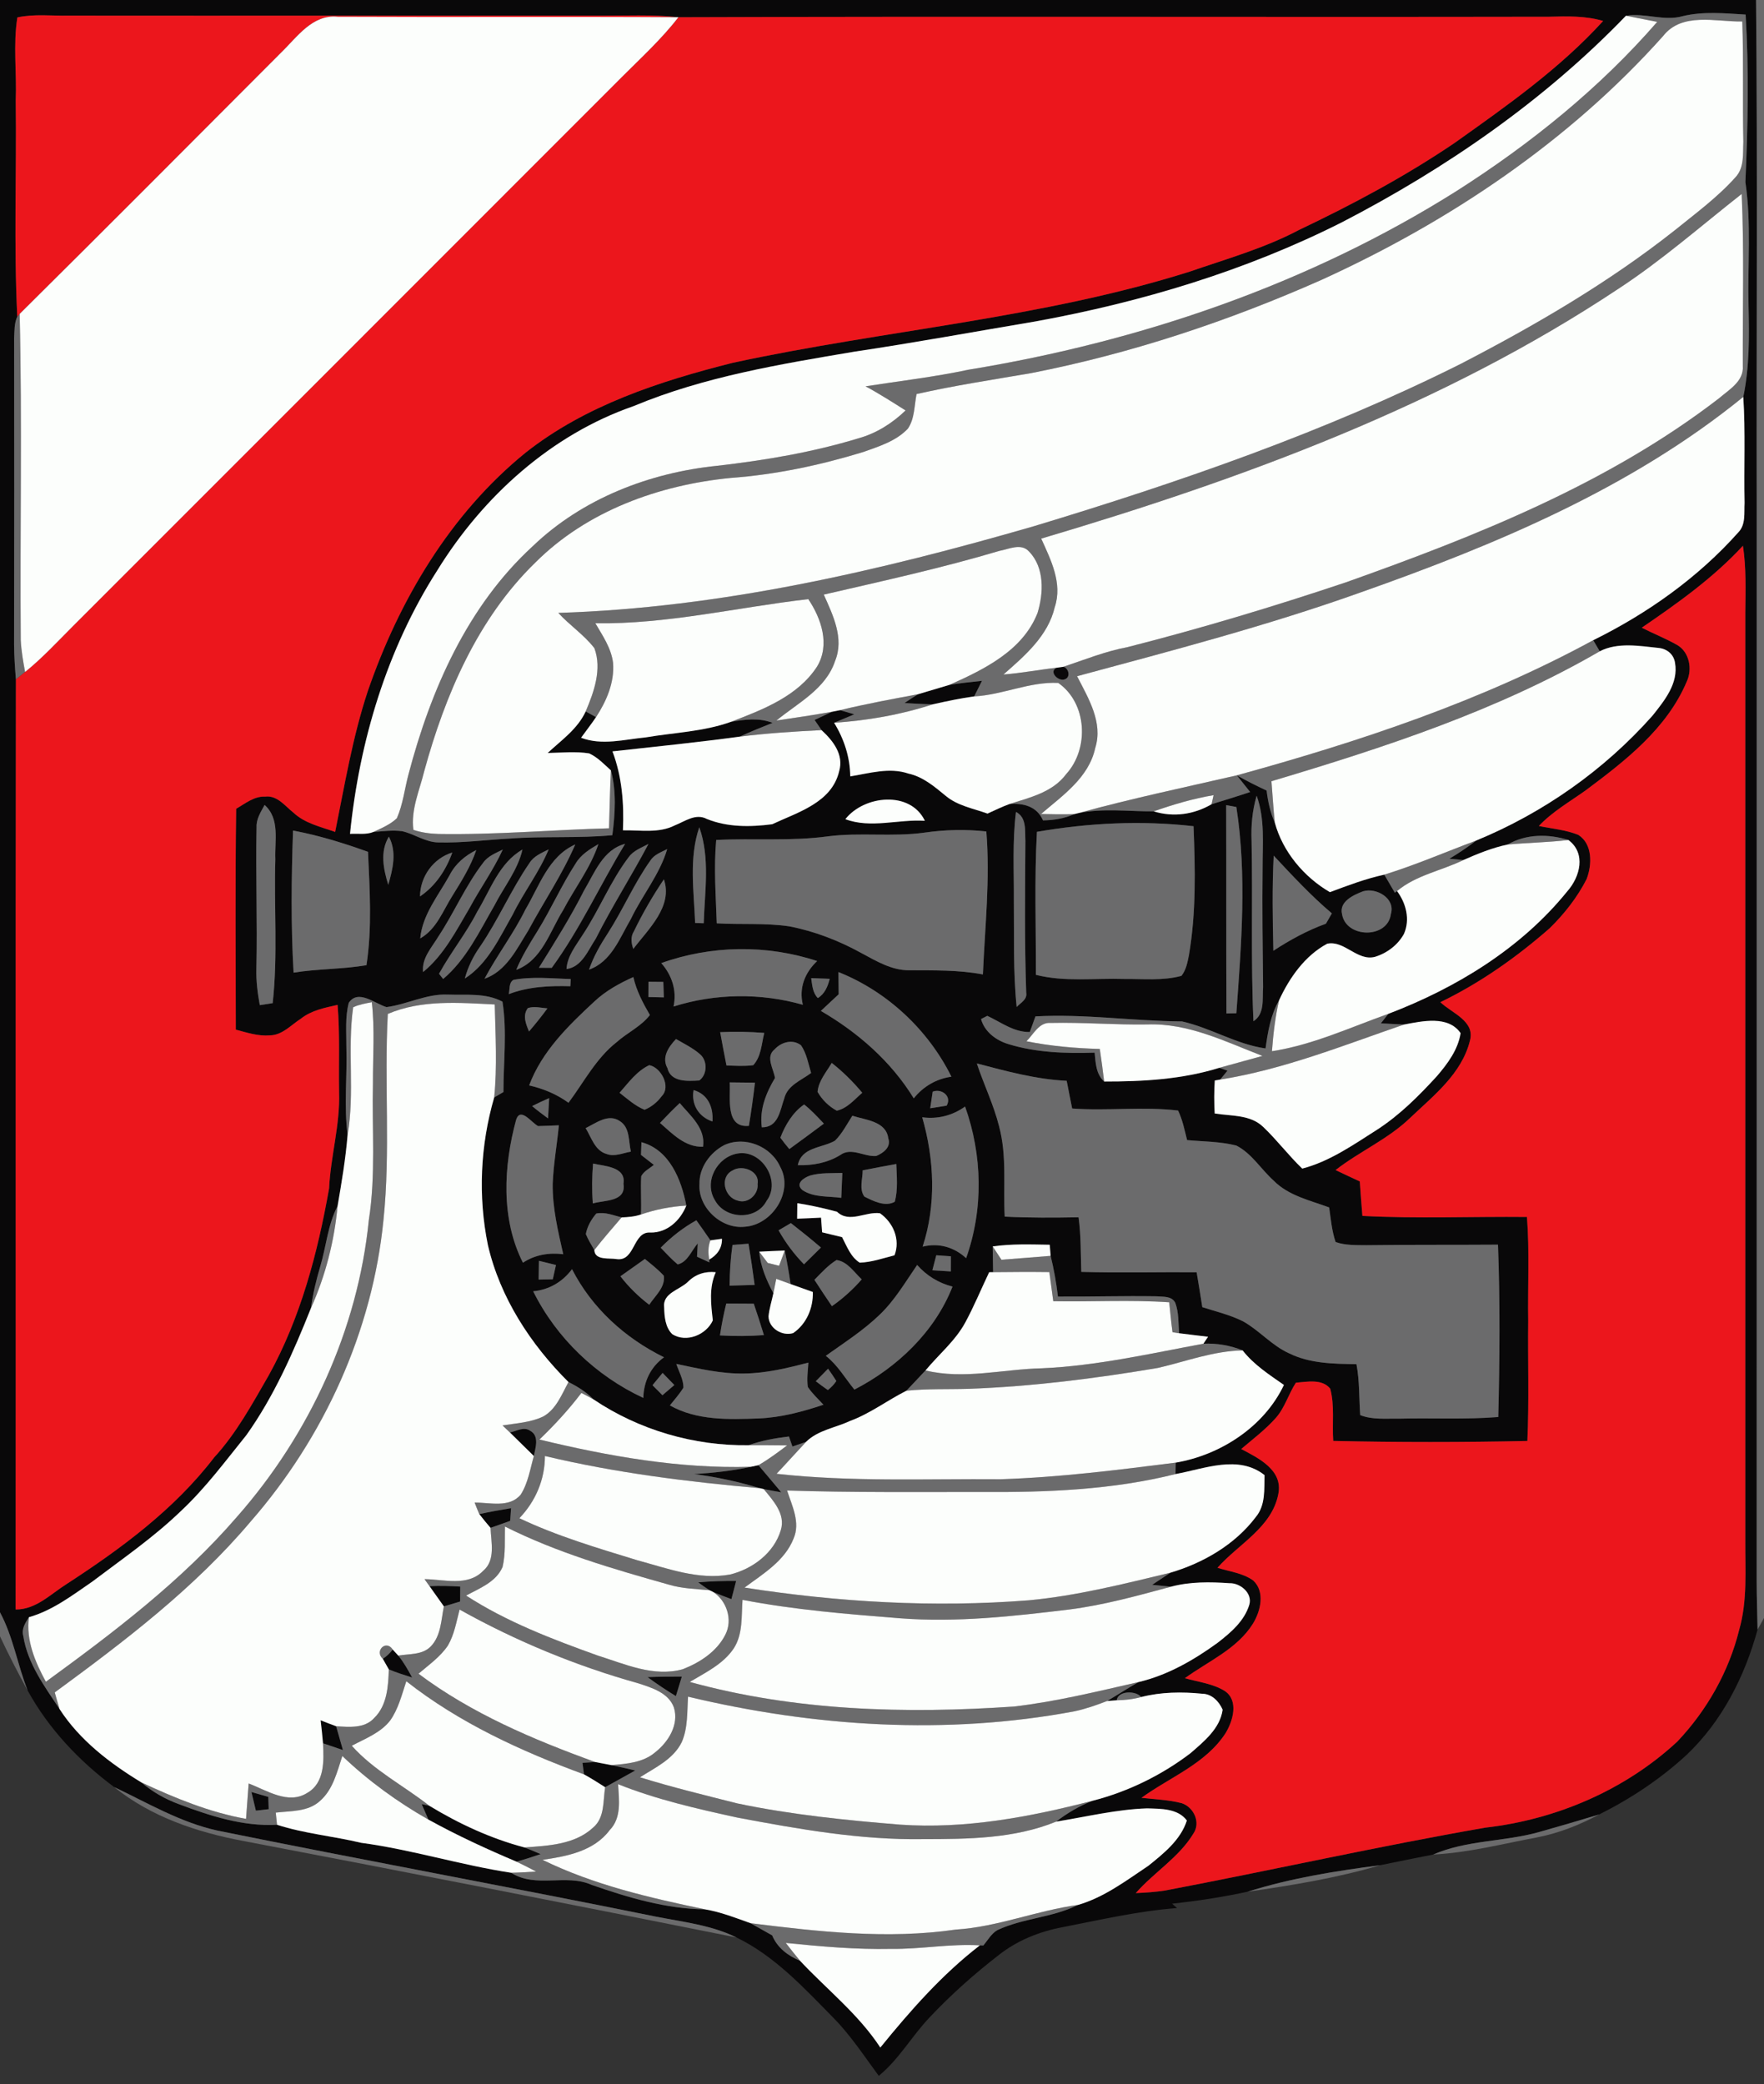 <?xml version="1.0" encoding="UTF-8" ?>
<!DOCTYPE svg PUBLIC "-//W3C//DTD SVG 1.1//EN" "http://www.w3.org/Graphics/SVG/1.1/DTD/svg11.dtd">
<svg width="386pt" height="456pt" viewBox="0 0 386 456" version="1.1" xmlns="http://www.w3.org/2000/svg">
<rect x="0" y="0" width="386" height="456" fill="#333333" stroke="none"/>
<g id="#090809ff">
<path fill="#090809" opacity="1.00" d=" M 0.00 0.00 L 384.26 0.00 C 384.62 37.00 384.32 74.00 384.41 111.00 C 384.40 189.33 384.42 267.67 384.40 346.00 C 384.40 349.51 384.54 353.02 384.59 356.53 C 381.78 366.80 376.81 376.61 369.01 383.99 C 363.33 389.21 356.83 393.53 349.94 396.97 C 345.58 398.29 341.21 399.58 336.82 400.81 C 329.19 402.97 320.98 402.54 313.62 405.74 C 309.75 406.51 305.89 407.27 302.03 408.07 C 292.24 409.34 282.43 410.90 272.99 413.88 C 267.53 415.05 262.02 415.90 256.48 416.49 C 256.83 416.81 257.19 417.13 257.55 417.45 C 249.06 418.10 240.76 420.03 232.43 421.65 C 227.45 422.59 222.63 424.53 218.62 427.67 C 213.21 431.86 208.07 436.42 203.39 441.40 C 199.50 445.49 196.71 450.56 192.29 454.16 C 189.13 449.87 186.20 445.39 182.47 441.57 C 176.00 435.00 169.59 427.98 161.17 423.89 C 155.68 421.18 149.52 420.50 143.59 419.34 C 111.63 412.85 79.54 406.99 47.58 400.50 C 39.51 398.73 32.35 394.48 24.97 390.97 C 17.35 385.32 10.64 378.22 6.06 369.87 C 3.82 364.23 2.90 358.13 0.00 352.75 L 0.00 0.00 M 3.80 3.81 C 2.84 9.81 3.69 15.95 3.44 22.00 C 3.65 37.76 3.00 53.53 3.78 69.27 C 3.10 70.73 3.19 72.40 3.09 73.97 C 3.14 96.30 3.12 118.64 3.08 140.98 C 3.10 143.53 3.27 146.09 3.48 148.64 C 3.37 216.47 3.48 284.30 3.42 352.13 C 7.86 352.16 11.04 348.79 14.55 346.58 C 26.45 338.85 38.15 330.24 46.85 318.88 C 51.77 313.52 55.23 307.09 58.84 300.84 C 65.81 288.22 69.51 274.12 72.01 260.02 C 72.35 252.96 74.44 246.09 74.20 239.00 C 74.09 232.61 74.40 226.22 73.87 219.85 C 71.08 220.48 68.14 221.04 65.84 222.87 C 63.69 224.24 61.79 226.48 59.05 226.52 C 56.50 226.74 54.03 225.91 51.60 225.27 C 51.58 209.16 51.45 193.05 51.68 176.94 C 53.66 175.82 55.59 174.17 58.00 174.29 C 60.67 173.95 62.33 176.32 64.19 177.78 C 66.70 180.15 70.18 180.89 73.34 182.01 C 75.43 171.70 77.15 161.28 80.46 151.27 C 87.30 131.37 98.50 112.45 114.98 99.06 C 128.11 88.68 144.35 83.40 160.37 79.37 C 193.60 72.19 227.83 69.70 260.36 59.42 C 268.41 56.63 276.68 54.32 284.25 50.31 C 295.99 44.73 307.50 38.59 318.27 31.29 C 329.70 23.17 341.33 15.01 350.80 4.59 C 346.97 3.44 342.95 3.55 338.99 3.66 C 275.48 3.78 211.97 3.55 148.45 3.77 C 142.65 3.15 136.82 3.46 131.01 3.43 C 92.34 3.40 53.67 3.46 15.00 3.42 C 11.27 3.49 7.48 3.01 3.80 3.81 M 355.79 3.45 C 337.92 22.00 316.46 36.82 293.65 48.63 C 272.61 59.24 249.85 66.08 226.71 70.30 C 213.46 72.53 200.24 74.96 186.96 76.94 C 170.60 79.70 154.05 82.42 138.65 88.85 C 120.60 95.10 105.67 108.64 95.72 124.74 C 84.66 142.01 78.64 162.13 76.59 182.44 C 78.29 182.32 80.11 182.68 81.73 182.01 C 83.81 181.88 85.92 181.57 88.00 181.85 C 90.71 182.47 93.09 184.27 95.93 184.31 C 101.11 184.44 106.26 183.76 111.42 183.47 C 118.93 182.90 126.48 183.44 133.99 182.73 C 134.60 178.02 134.92 173.19 133.68 168.55 C 132.19 167.20 130.78 165.68 128.92 164.83 C 125.92 164.35 122.86 164.69 119.84 164.74 C 122.84 161.95 126.40 159.48 128.16 155.65 C 128.91 156.06 129.66 156.48 130.42 156.90 C 129.38 158.44 128.23 159.91 127.15 161.41 C 131.74 163.15 136.59 161.78 141.28 161.33 C 147.50 160.27 153.94 160.08 159.93 157.93 C 162.96 157.40 166.11 157.00 169.06 158.15 C 166.65 159.11 164.24 160.07 161.89 161.16 C 152.62 162.42 143.31 163.37 134.02 164.39 C 136.11 169.90 136.57 175.81 136.31 181.66 C 140.09 181.59 144.14 182.36 147.66 180.58 C 149.89 179.70 152.22 177.87 154.69 179.18 C 159.21 181.01 164.21 180.95 168.97 180.33 C 174.57 177.70 182.01 175.61 183.62 168.74 C 184.69 165.09 182.28 162.05 179.77 159.74 C 179.26 159.00 178.75 158.25 178.25 157.51 C 179.52 156.92 180.79 156.32 182.07 155.72 C 182.51 155.63 183.39 155.46 183.83 155.37 C 184.61 155.60 186.17 156.05 186.94 156.28 C 185.47 156.89 183.99 157.50 182.52 158.13 C 184.71 161.69 186.01 165.66 186.05 169.86 C 190.25 169.19 194.60 167.82 198.80 169.25 C 201.97 169.94 204.47 172.09 206.91 174.09 C 209.50 176.29 212.97 176.87 216.09 178.00 C 217.66 177.28 219.23 176.52 220.86 175.92 C 223.94 175.66 226.91 176.42 228.23 179.49 C 230.58 179.45 232.92 179.07 235.08 178.11 L 235.91 177.91 C 241.40 176.77 246.97 177.55 252.45 177.51 C 256.76 178.85 261.26 178.21 265.12 175.95 C 267.94 175.08 270.76 174.22 273.56 173.28 C 272.59 172.06 271.62 170.84 270.65 169.63 C 272.76 170.84 274.95 171.93 277.16 172.96 C 277.46 175.36 277.95 177.74 278.95 179.96 C 280.68 186.35 285.35 191.89 291.01 195.19 C 294.92 193.73 298.82 192.25 302.91 191.36 C 303.68 192.67 304.45 193.99 305.22 195.31 L 305.70 194.95 C 307.68 197.61 308.60 201.16 307.22 204.31 C 305.89 206.74 303.52 208.53 300.88 209.34 C 297.02 210.36 294.18 205.67 290.42 206.47 C 285.54 209.08 282.15 213.92 279.88 218.86 C 278.03 222.08 277.43 225.76 276.93 229.38 C 270.49 228.47 264.90 224.86 258.65 223.47 C 247.95 223.40 237.30 221.78 226.58 222.37 C 226.17 223.50 225.75 224.65 225.34 225.79 C 221.84 225.85 219.06 223.65 216.04 222.25 C 215.70 222.43 215.01 222.78 214.67 222.95 C 215.45 225.77 217.98 227.63 220.68 228.44 C 226.76 230.31 233.21 230.50 239.53 230.30 C 239.75 232.54 239.81 234.98 241.61 236.62 C 250.10 236.63 258.64 236.16 266.81 233.62 C 267.26 233.77 268.16 234.08 268.60 234.24 C 268.07 234.88 267.53 235.53 267.00 236.19 L 265.82 236.39 C 265.66 238.79 265.66 241.20 265.80 243.61 C 269.39 244.20 273.61 243.82 276.42 246.56 C 279.44 249.43 281.95 252.79 284.96 255.67 C 291.00 254.09 296.13 250.46 301.32 247.17 C 306.27 243.97 310.47 239.77 314.43 235.44 C 316.76 232.72 319.05 229.66 319.61 226.03 C 316.89 222.10 311.21 223.41 307.23 224.15 C 305.54 224.06 303.85 223.97 302.16 223.89 C 302.70 223.20 303.25 222.50 303.80 221.81 C 318.68 216.13 332.85 207.50 342.95 195.01 C 345.76 191.84 347.11 186.69 343.20 183.78 C 338.82 182.42 333.95 182.42 329.90 184.77 C 326.54 185.48 323.35 186.78 320.22 188.16 C 319.46 188.08 317.94 187.94 317.17 187.87 C 319.20 186.65 321.17 185.34 323.04 183.89 C 337.73 177.84 351.05 168.47 361.60 156.58 C 364.20 153.31 367.33 149.50 366.53 145.02 C 366.26 143.15 364.77 141.94 362.95 141.76 C 358.72 141.32 353.99 140.47 350.06 142.49 C 349.57 141.68 349.10 140.88 348.63 140.07 C 360.52 134.20 371.56 126.38 380.40 116.45 C 382.05 114.74 381.62 112.19 381.75 110.03 C 381.58 102.30 381.97 94.56 381.47 86.83 C 382.83 80.30 382.77 73.63 382.62 67.00 C 382.39 57.94 383.26 48.83 381.93 39.83 C 382.48 27.64 382.72 15.38 381.98 3.19 C 377.40 2.91 372.75 2.45 368.23 3.53 C 364.12 4.71 359.96 2.76 355.79 3.45 M 359.25 137.33 C 361.81 138.64 364.50 139.69 367.01 141.12 C 369.70 142.69 370.37 146.43 369.09 149.13 C 364.74 159.42 355.66 166.44 346.96 172.93 C 343.47 175.42 339.70 177.57 336.73 180.71 C 339.61 181.32 342.62 181.54 345.37 182.66 C 348.53 184.67 348.38 189.20 347.19 192.32 C 345.15 196.33 342.31 199.94 339.09 203.09 C 331.83 209.45 323.89 215.05 315.18 219.26 C 317.66 221.66 322.84 223.37 321.65 227.69 C 319.86 234.91 313.71 239.69 308.57 244.57 C 303.75 249.23 297.50 251.90 292.25 255.99 C 294.01 256.84 295.78 257.66 297.55 258.48 C 297.73 260.99 297.91 263.50 298.12 266.02 C 310.11 266.65 322.13 266.13 334.13 266.25 C 334.71 273.82 334.28 281.42 334.40 289.00 C 334.30 297.75 334.61 306.51 334.22 315.26 C 320.07 315.56 305.89 315.57 291.74 315.25 C 291.47 311.46 292.08 307.52 291.08 303.82 C 289.32 301.61 286.02 302.32 283.57 302.51 C 281.95 304.98 281.17 307.95 279.20 310.19 C 276.94 312.75 274.19 314.82 271.60 317.02 C 275.40 319.02 280.80 321.64 279.72 326.88 C 278.31 334.19 270.98 337.82 266.41 343.00 C 269.02 343.84 271.94 344.14 274.22 345.78 C 276.88 348.23 275.86 352.47 274.18 355.21 C 270.72 360.78 264.40 363.43 259.28 367.16 C 262.21 368.00 265.39 368.33 268.02 369.97 C 271.12 372.07 269.79 376.55 268.17 379.20 C 263.82 385.90 256.01 388.80 249.78 393.33 C 252.72 393.67 255.72 393.76 258.60 394.51 C 261.23 395.39 262.80 398.74 261.13 401.17 C 257.95 406.41 252.51 409.63 248.53 414.18 C 250.66 414.08 252.80 413.95 254.91 413.62 C 278.30 409.18 301.54 403.94 325.00 399.86 C 340.49 398.10 355.56 391.67 367.03 381.03 C 373.50 374.20 378.31 365.73 380.57 356.58 C 382.40 350.21 381.87 343.53 381.91 337.00 C 381.91 269.33 381.91 201.66 381.91 134.00 C 381.96 129.13 382.13 124.24 381.39 119.40 C 374.90 126.43 367.11 131.96 359.25 137.33 M 184.98 179.22 C 190.58 181.32 196.58 179.19 202.38 179.58 C 199.21 172.92 189.09 173.99 184.98 179.22 M 273.87 184.00 C 274.14 197.14 273.68 210.30 274.28 223.43 C 276.81 221.82 276.19 218.54 276.39 215.99 C 276.30 207.33 276.17 198.66 276.28 190.00 C 276.26 184.68 276.84 179.19 274.98 174.09 C 274.03 177.31 273.73 180.66 273.87 184.00 M 268.31 176.15 C 268.36 191.34 268.30 206.54 268.37 221.73 C 268.91 221.72 270.00 221.70 270.54 221.68 C 271.63 206.70 272.87 191.48 270.54 176.56 C 269.98 176.46 268.87 176.25 268.31 176.15 M 56.14 180.97 C 55.93 191.31 56.34 201.66 56.10 212.01 C 56.03 214.66 56.37 217.30 56.85 219.91 C 57.55 219.80 58.97 219.58 59.67 219.47 C 60.83 209.02 59.93 198.49 60.25 188.00 C 60.08 183.97 61.32 179.16 57.90 176.11 C 57.08 177.63 56.06 179.16 56.14 180.97 M 222.32 177.64 C 221.51 184.06 221.89 190.54 221.85 197.00 C 221.94 204.77 221.67 212.56 222.47 220.31 C 223.33 219.39 224.82 218.69 224.56 217.19 C 224.17 206.13 224.31 195.05 224.38 183.98 C 224.26 181.75 224.70 178.87 222.32 177.64 M 226.90 181.99 C 226.33 192.41 226.70 202.85 226.68 213.28 C 233.01 214.88 239.55 213.97 246.00 214.18 C 250.17 214.14 254.44 214.61 258.52 213.50 C 259.56 212.21 259.85 210.52 260.17 208.94 C 261.75 199.64 261.55 190.15 261.17 180.76 C 249.75 179.46 238.22 180.03 226.90 181.99 M 64.12 181.71 C 63.76 192.06 63.64 202.46 64.24 212.80 C 69.52 211.94 74.92 212.06 80.19 211.17 C 81.45 202.99 80.89 194.61 80.53 186.37 C 75.17 184.44 69.72 182.76 64.12 181.71 M 152.11 201.93 C 152.58 201.94 153.52 201.97 153.99 201.99 C 154.21 195.03 155.41 187.68 153.02 180.99 C 150.72 187.69 151.84 194.99 152.11 201.93 M 202.32 182.16 C 195.30 183.15 188.18 182.07 181.16 182.98 C 173.06 184.08 164.86 183.36 156.72 183.77 C 156.17 189.84 156.64 195.93 156.84 202.01 C 162.13 202.32 167.46 201.89 172.72 202.67 C 178.25 203.74 183.57 205.80 188.50 208.52 C 191.77 210.28 195.13 212.31 198.98 212.28 C 204.36 212.31 209.77 212.18 215.08 213.19 C 215.53 202.77 216.68 192.34 215.83 181.91 C 211.33 181.41 206.79 181.52 202.32 182.16 M 84.96 193.59 C 85.95 190.15 86.88 186.41 85.09 183.04 C 83.10 186.35 83.91 190.14 84.96 193.59 M 114.97 198.99 C 112.38 204.27 108.78 208.95 106.02 214.14 C 110.82 212.45 113.07 207.61 115.59 203.60 C 118.98 197.29 123.04 191.34 125.88 184.75 C 120.01 187.35 118.01 193.87 114.97 198.99 M 125.95 188.94 C 122.88 193.67 120.60 198.85 117.65 203.64 C 115.93 206.40 114.21 209.18 112.96 212.19 C 118.59 210.13 120.31 203.78 123.22 199.14 C 125.76 194.30 129.19 189.92 130.94 184.68 C 129.04 185.79 127.09 186.99 125.95 188.94 M 127.79 194.85 C 124.85 200.68 121.36 206.20 117.92 211.73 C 118.62 211.74 120.03 211.75 120.73 211.75 C 126.95 203.25 131.32 193.59 136.79 184.62 C 131.92 185.88 130.12 190.96 127.79 194.85 M 137.57 187.53 C 133.57 192.80 131.14 199.04 127.50 204.53 C 126.04 206.87 124.14 209.13 123.96 212.01 C 127.33 211.58 128.70 207.86 130.37 205.36 C 133.93 198.29 138.20 191.63 141.90 184.64 C 140.38 185.46 138.62 186.07 137.57 187.53 M 98.40 191.44 C 95.95 195.90 92.44 200.06 91.95 205.31 C 95.55 203.28 96.92 199.24 99.03 195.93 C 101.01 192.75 103.00 189.55 104.22 185.98 C 101.77 187.19 99.65 188.98 98.40 191.44 M 105.73 188.75 C 101.86 193.76 99.39 199.67 95.90 204.93 C 94.45 207.34 92.24 209.64 92.58 212.67 C 97.12 208.96 99.81 203.65 102.73 198.70 C 105.06 194.36 107.97 190.35 110.02 185.87 C 108.48 186.64 106.76 187.29 105.73 188.75 M 104.41 199.49 C 101.99 204.23 98.62 208.39 96.07 213.04 C 96.29 213.33 96.74 213.90 96.97 214.19 C 102.03 209.92 104.92 203.75 108.18 198.12 C 110.26 194.04 113.29 190.40 114.33 185.86 C 109.20 188.80 107.32 194.71 104.41 199.49 M 115.83 188.86 C 111.82 194.69 109.04 201.25 105.05 207.09 C 103.54 209.22 102.39 211.57 101.71 214.09 C 106.77 210.84 109.29 205.15 112.18 200.12 C 114.58 195.22 117.97 190.88 120.06 185.83 C 118.51 186.61 116.77 187.30 115.83 188.86 M 142.31 188.28 C 138.76 193.27 136.36 198.95 133.06 204.09 C 131.40 206.63 129.88 209.26 128.89 212.14 C 133.80 210.41 135.64 205.15 138.06 201.04 C 140.54 195.85 144.36 191.33 146.00 185.76 C 144.68 186.45 143.14 186.96 142.31 188.28 M 91.90 196.13 C 95.31 193.83 97.61 190.33 98.98 186.51 C 94.80 187.80 91.95 191.77 91.90 196.13 M 278.64 208.01 C 282.26 205.65 286.06 203.56 290.14 202.09 C 290.47 201.52 291.12 200.39 291.44 199.83 C 286.86 195.96 282.80 191.57 278.71 187.20 C 278.36 194.13 278.48 201.08 278.64 208.01 M 138.70 203.78 C 137.95 204.96 138.13 206.35 138.58 207.61 C 141.85 203.28 147.30 198.33 145.27 192.38 C 142.82 196.02 140.61 199.83 138.70 203.78 M 298.27 195.00 C 296.19 195.80 293.01 197.22 293.66 199.97 C 294.49 205.29 303.67 205.47 304.36 199.95 C 305.39 196.55 301.17 194.12 298.27 195.00 M 144.70 210.71 C 147.04 213.37 148.13 216.69 147.39 220.21 C 156.49 217.33 166.50 217.21 175.68 219.83 C 174.78 216.15 176.13 212.79 178.81 210.26 C 167.79 206.63 155.62 206.79 144.70 210.71 M 183.47 212.67 C 183.48 214.28 183.50 215.91 183.52 217.53 C 182.22 218.74 180.92 219.95 179.62 221.17 C 187.75 225.90 195.00 232.23 199.95 240.30 C 202.03 237.70 204.88 236.03 208.19 235.56 C 203.09 225.29 194.14 216.92 183.47 212.67 M 112.35 214.38 C 111.29 215.02 111.59 216.46 111.32 217.50 C 115.63 215.85 120.26 215.64 124.81 215.77 C 124.83 215.37 124.86 214.59 124.88 214.19 C 120.71 214.09 116.48 213.59 112.35 214.38 M 130.08 219.09 C 124.38 224.37 118.56 230.03 115.79 237.47 C 118.88 238.18 121.83 239.39 124.40 241.27 C 127.78 236.74 130.43 231.53 134.97 227.98 C 137.29 225.91 140.28 224.57 142.21 222.07 C 140.69 219.45 139.26 216.75 138.59 213.76 C 135.52 215.14 132.54 216.78 130.08 219.09 M 177.50 214.00 C 177.74 215.53 177.80 217.18 178.96 218.36 C 180.49 217.43 181.14 215.80 181.56 214.15 C 180.54 214.11 178.52 214.04 177.50 214.00 M 141.90 214.79 C 141.89 215.63 141.88 217.30 141.88 218.13 C 142.72 218.15 144.41 218.19 145.26 218.21 C 145.23 217.36 145.18 215.67 145.15 214.82 C 144.34 214.82 142.71 214.80 141.90 214.79 M 76.32 219.40 C 75.49 222.53 75.81 225.80 75.79 229.00 C 76.00 235.44 75.24 241.90 76.06 248.31 C 75.63 253.53 74.76 258.68 73.87 263.84 C 71.72 267.97 71.39 272.69 70.07 277.10 C 69.20 280.06 68.45 283.07 68.06 286.15 C 64.21 295.81 59.98 305.46 53.92 313.97 C 49.33 319.66 44.95 325.58 39.59 330.59 C 33.62 336.35 26.77 341.06 20.17 346.05 C 15.81 349.04 11.48 352.36 6.32 353.82 C 5.54 355.06 4.65 356.39 5.10 357.95 C 6.02 363.95 9.77 368.97 13.03 373.91 C 17.43 380.73 24.07 385.79 30.93 389.96 C 33.36 392.04 36.17 393.63 39.17 394.73 C 46.02 397.31 53.20 399.63 60.62 399.23 C 66.60 401.16 72.90 401.71 79.00 403.17 C 90.09 404.66 100.81 408.05 111.86 409.73 C 117.28 413.19 123.82 409.86 129.47 412.38 C 137.47 415.17 145.78 417.63 154.31 417.74 C 157.74 418.32 160.97 419.60 164.23 420.76 C 165.79 421.66 167.39 422.53 168.97 423.43 C 170.08 426.14 172.43 427.89 175.07 428.99 C 180.96 435.28 187.88 440.69 192.63 447.97 C 199.21 439.88 206.12 432.00 214.42 425.61 L 215.17 425.64 C 216.15 424.49 216.91 423.05 218.24 422.28 C 223.86 419.64 230.31 419.55 235.87 416.77 C 241.58 415.13 246.43 411.45 251.30 408.19 C 254.65 405.50 258.37 402.53 259.71 398.29 C 257.71 395.62 254.00 395.74 251.00 395.64 C 244.29 395.86 237.72 397.48 231.11 398.54 C 233.53 396.67 236.18 395.12 239.03 393.99 C 246.78 392.01 254.16 388.41 260.52 383.56 C 263.47 380.99 266.98 378.17 267.54 374.05 C 266.75 372.24 265.16 370.57 263.06 370.56 C 258.62 370.11 254.07 370.17 249.72 371.28 C 248.51 369.82 244.62 369.88 244.36 371.99 C 243.84 372.03 242.79 372.11 242.27 372.15 C 244.57 370.80 246.80 369.33 249.13 368.01 C 255.46 366.52 261.20 363.22 266.42 359.43 C 269.30 357.20 272.32 354.65 273.39 351.03 C 274.08 348.52 271.38 346.30 269.03 346.38 C 264.77 346.08 260.40 346.03 256.24 347.14 C 254.86 347.00 253.49 346.86 252.12 346.73 C 253.45 345.85 254.78 344.97 256.11 344.08 C 263.29 341.96 270.26 337.93 274.81 331.88 C 276.95 329.31 276.62 325.84 276.71 322.73 C 270.98 318.20 263.56 321.35 257.23 322.50 C 257.24 321.88 257.26 320.63 257.27 320.00 C 267.07 318.34 276.63 312.14 280.95 303.00 C 277.73 300.75 274.36 298.58 271.92 295.45 C 269.20 294.34 266.26 293.85 263.33 293.98 C 263.58 293.60 264.10 292.84 264.35 292.46 C 262.23 292.19 260.12 291.98 258.01 291.69 C 257.84 289.46 257.96 287.15 257.18 285.03 C 256.38 283.48 254.48 283.75 253.05 283.61 C 245.86 283.49 238.68 283.72 231.50 283.67 C 231.15 280.67 230.62 277.69 229.90 274.76 C 229.85 274.16 229.76 272.94 229.71 272.33 C 225.55 272.26 221.36 272.10 217.22 272.70 C 217.24 274.57 217.28 276.45 217.31 278.33 L 216.45 278.34 C 214.70 282.01 213.15 285.78 211.21 289.36 C 209.02 293.39 205.41 296.33 202.52 299.83 C 201.13 301.31 199.73 302.79 198.34 304.27 C 194.16 306.37 190.40 309.27 185.98 310.89 C 182.79 312.39 178.96 312.89 176.38 315.46 C 175.38 315.79 174.39 316.14 173.40 316.48 C 173.21 315.93 172.83 314.83 172.64 314.28 C 169.64 314.63 166.65 315.17 163.79 316.19 C 151.83 316.36 139.82 312.85 129.88 306.17 C 128.31 304.56 126.40 303.36 124.40 302.37 C 116.11 294.14 109.41 283.86 106.76 272.39 C 104.58 261.73 105.10 250.54 108.14 240.10 C 108.64 239.81 109.65 239.22 110.16 238.92 C 110.16 232.34 110.98 225.69 109.95 219.15 C 106.31 217.18 101.95 217.75 97.97 217.60 C 93.31 217.40 89.10 219.74 84.58 220.34 C 82.02 219.58 78.37 216.34 76.32 219.40 M 115.51 220.55 C 114.29 222.16 115.08 224.03 115.76 225.67 C 117.17 224.03 118.51 222.35 119.79 220.62 C 118.37 220.50 116.90 220.09 115.51 220.55 M 157.59 225.82 C 158.02 228.25 158.49 230.68 158.97 233.11 C 160.92 233.17 162.88 233.31 164.82 233.05 C 166.59 231.14 166.63 228.37 167.24 225.98 C 164.03 225.73 160.81 225.68 157.59 225.82 M 146.05 233.69 C 146.79 236.81 150.51 236.54 153.02 236.39 C 154.77 235.11 154.84 232.18 153.28 230.74 C 151.69 229.31 149.74 228.38 147.92 227.32 C 146.31 229.03 144.73 231.30 146.05 233.69 M 169.50 229.58 C 167.45 231.22 169.28 233.82 169.58 235.85 C 167.62 239.12 166.17 242.74 166.70 246.64 C 170.36 246.67 170.67 242.93 171.63 240.27 C 172.33 237.44 175.37 236.34 177.49 234.75 C 176.87 232.70 176.51 230.49 175.28 228.69 C 173.44 227.26 170.96 227.99 169.50 229.58 M 135.57 239.08 C 137.30 240.43 138.97 241.96 141.04 242.80 C 142.55 242.19 143.85 241.12 144.81 239.81 C 146.90 237.71 144.61 233.50 142.07 233.04 C 139.33 234.33 137.52 236.88 135.57 239.08 M 178.90 238.88 C 179.88 240.60 181.35 242.06 183.11 243.00 C 185.42 242.48 186.97 240.55 188.68 239.08 C 186.68 236.68 184.46 234.48 182.00 232.55 C 180.83 234.56 179.11 236.46 178.90 238.88 M 213.75 232.66 C 215.27 237.28 217.44 241.68 218.62 246.42 C 220.36 252.87 219.51 259.60 219.85 266.18 C 225.23 266.45 230.62 266.42 236.01 266.32 C 236.56 270.28 236.47 274.29 236.61 278.27 C 245.03 278.51 253.44 278.29 261.85 278.35 C 262.29 280.89 262.69 283.43 263.09 285.98 C 266.09 286.95 269.20 287.67 272.03 289.10 C 275.59 291.10 278.29 294.37 282.05 296.07 C 286.62 298.34 291.83 298.38 296.82 298.46 C 297.52 302.13 297.38 305.88 297.64 309.60 C 300.29 310.66 303.22 310.32 306.01 310.38 C 313.29 310.19 320.58 310.60 327.85 310.02 C 328.17 297.46 328.26 284.87 327.79 272.31 C 318.19 272.38 308.60 272.30 299.01 272.43 C 296.75 272.40 294.42 272.49 292.26 271.74 C 291.43 269.30 291.21 266.70 290.85 264.17 C 286.65 262.61 281.96 261.61 278.70 258.30 C 275.93 255.81 273.92 252.36 270.54 250.63 C 267.02 249.73 263.35 249.77 259.76 249.43 C 259.21 247.24 258.77 245.01 257.79 242.97 C 250.10 242.05 242.32 243.09 234.61 242.52 C 234.20 240.50 233.80 238.48 233.41 236.46 C 226.69 236.14 220.22 234.36 213.75 232.66 M 159.68 236.81 C 159.89 240.16 158.63 246.82 163.87 246.32 C 164.39 243.18 164.83 240.03 165.20 236.87 C 163.36 236.84 161.52 236.82 159.68 236.81 M 151.77 238.49 C 151.22 241.67 152.89 244.35 155.90 245.36 C 156.12 242.26 154.94 239.41 151.77 238.49 M 204.09 238.84 C 203.95 239.74 203.68 241.56 203.55 242.47 C 204.44 242.33 206.24 242.04 207.14 241.90 C 208.36 239.84 206.04 238.07 204.09 238.84 M 116.44 241.99 C 117.55 242.94 118.74 243.81 119.92 244.69 C 119.99 243.58 120.11 241.36 120.17 240.25 C 118.91 240.79 117.67 241.37 116.44 241.99 M 144.42 245.68 C 147.15 248.05 149.90 251.02 153.84 250.89 C 154.43 246.82 151.07 244.12 148.74 241.33 C 147.26 242.73 145.82 244.19 144.42 245.68 M 170.76 248.91 C 171.38 249.76 172.03 250.59 172.72 251.40 C 175.24 249.56 177.77 247.71 180.28 245.83 C 178.90 244.37 177.54 242.88 175.96 241.64 C 173.46 243.37 171.83 246.12 170.76 248.91 M 201.80 244.44 C 204.45 253.63 204.90 263.59 201.89 272.75 C 205.39 271.87 208.77 272.83 211.41 275.27 C 215.22 264.56 214.98 252.76 211.18 242.09 C 208.43 244.07 205.16 244.90 201.80 244.44 M 112.95 244.95 C 110.18 255.09 109.56 266.65 114.43 276.26 C 117.07 274.51 120.15 274.01 123.25 274.40 C 122.10 269.33 120.87 264.22 120.94 259.00 C 121.11 254.70 121.88 250.46 122.29 246.20 C 120.77 246.26 119.26 246.33 117.75 246.37 C 116.31 245.64 113.92 242.12 112.95 244.95 M 186.51 244.11 C 185.31 245.97 184.29 248.01 182.69 249.58 C 179.79 251.21 175.38 250.94 174.58 254.93 C 177.82 255.01 181.04 254.43 183.84 252.72 C 186.30 250.91 189.08 253.14 191.74 252.91 C 193.30 252.26 195.05 250.97 194.37 249.04 C 193.91 245.30 189.37 245.03 186.51 244.11 M 128.15 246.81 C 129.41 248.86 130.16 251.75 132.76 252.48 C 134.51 253.13 136.32 252.25 138.05 251.96 C 137.51 249.70 137.89 246.65 135.60 245.26 C 133.08 243.57 130.40 245.73 128.15 246.81 M 140.36 249.89 C 140.34 250.59 140.29 251.98 140.26 252.67 C 141.20 253.40 142.13 254.12 143.07 254.85 C 142.14 255.66 140.90 256.20 140.31 257.34 C 140.15 260.12 140.39 262.92 140.25 265.71 C 138.89 266.18 137.45 266.29 136.02 266.35 C 134.22 265.90 132.36 265.10 130.48 265.50 C 129.38 266.78 128.51 268.31 128.19 269.99 C 128.69 271.21 129.39 272.34 130.05 273.49 C 130.17 275.83 133.37 275.17 135.01 275.48 C 139.03 275.95 138.45 269.37 142.33 269.66 C 145.98 269.74 148.90 267.00 150.18 263.76 C 149.11 258.09 146.50 251.56 140.36 249.89 M 158.47 250.53 C 155.38 252.16 152.97 255.44 153.06 259.04 C 152.72 264.21 157.87 268.97 162.99 268.39 C 168.92 268.01 173.74 260.73 170.73 255.29 C 168.73 250.79 162.99 248.45 158.47 250.53 M 129.77 254.57 C 129.53 257.47 129.50 260.39 129.72 263.29 C 132.36 262.52 137.06 262.99 136.43 258.96 C 137.03 255.25 132.28 255.14 129.77 254.57 M 188.77 256.05 C 188.79 257.92 187.95 260.12 189.14 261.79 C 191.08 262.78 193.73 264.11 195.80 262.92 C 196.52 260.22 196.22 257.41 196.13 254.66 C 193.67 255.10 191.22 255.57 188.77 256.05 M 177.30 257.18 C 175.89 257.64 173.88 258.99 175.63 260.40 C 178.10 262.03 181.28 261.67 184.09 262.07 C 184.17 260.25 184.25 258.43 184.32 256.62 C 181.97 256.70 179.57 256.54 177.30 257.18 M 174.47 263.24 C 174.45 264.37 174.44 265.50 174.43 266.63 C 176.17 266.57 177.92 266.49 179.66 266.40 C 179.73 267.47 179.81 268.54 179.90 269.61 C 181.35 269.95 182.80 270.31 184.26 270.67 C 185.31 272.65 186.12 274.99 188.12 276.25 C 190.73 276.16 193.22 275.28 195.74 274.64 C 197.05 271.19 195.47 267.49 192.56 265.44 C 189.37 265.01 185.89 267.70 183.15 265.11 C 180.29 264.34 177.40 263.69 174.47 263.24 M 144.57 272.98 C 145.78 274.22 146.95 275.52 148.29 276.63 C 150.49 276.13 151.30 273.59 152.68 272.04 C 152.63 273.01 152.57 273.98 152.52 274.95 C 153.42 275.35 154.33 275.76 155.23 276.18 L 155.17 275.59 C 156.92 274.60 158.03 273.07 157.98 271.02 C 157.34 271.11 156.08 271.28 155.45 271.37 C 154.45 269.89 153.42 268.43 152.38 266.98 C 149.49 268.57 146.88 270.63 144.57 272.98 M 170.37 269.17 C 171.89 271.89 173.75 274.38 175.93 276.61 C 177.17 275.39 178.41 274.17 179.64 272.94 C 177.50 271.10 175.29 269.33 173.06 267.59 C 172.39 267.99 171.05 268.77 170.37 269.17 M 160.28 272.37 C 159.87 275.32 159.67 278.30 159.65 281.28 C 161.48 281.23 163.30 281.18 165.13 281.12 C 164.73 278.11 164.29 275.10 163.78 272.10 C 162.61 272.19 161.44 272.28 160.28 272.37 M 169.23 282.94 C 168.88 284.62 168.34 286.27 168.17 288.00 C 168.22 290.61 171.14 292.39 173.56 291.66 C 176.51 289.65 177.95 286.16 177.87 282.67 C 176.24 282.10 174.62 281.52 173.00 280.93 C 172.65 278.47 172.21 276.03 171.72 273.60 C 169.85 273.67 167.99 273.75 166.13 273.85 C 166.42 277.09 167.72 280.10 169.23 282.94 M 204.88 274.63 C 204.59 275.72 204.31 276.82 204.02 277.92 C 205.37 278.00 206.71 278.08 208.06 278.17 C 208.06 277.34 208.07 275.68 208.07 274.86 C 207.27 274.80 205.68 274.69 204.88 274.63 M 117.93 275.85 C 117.91 277.22 117.89 278.58 117.87 279.95 C 118.65 279.94 120.19 279.91 120.96 279.89 C 121.14 279.11 121.49 277.54 121.66 276.76 C 120.42 276.45 119.17 276.15 117.93 275.85 M 135.76 279.23 C 137.58 281.58 139.70 283.67 142.07 285.46 C 143.34 283.50 145.58 281.69 145.27 279.13 C 144.02 277.75 142.54 276.61 141.11 275.44 C 139.33 276.70 137.54 277.97 135.76 279.23 M 178.21 280.00 C 179.46 281.94 180.74 283.86 182.04 285.77 C 184.46 284.09 186.64 282.11 188.57 279.90 C 186.89 278.36 185.49 276.03 183.06 275.67 C 181.20 276.81 179.73 278.46 178.21 280.00 M 192.57 287.56 C 188.99 291.04 184.75 293.74 180.70 296.63 C 183.29 298.65 184.91 301.52 186.96 304.02 C 196.31 299.20 204.54 291.40 208.43 281.49 C 205.41 280.72 202.75 279.09 200.69 276.75 C 198.14 280.46 195.84 284.41 192.57 287.56 M 116.67 282.51 C 121.75 292.74 130.42 301.02 140.77 305.84 C 140.86 302.25 142.37 299.07 145.30 296.95 C 136.78 292.76 129.51 286.18 125.17 277.67 C 123.10 280.45 120.15 282.19 116.67 282.51 M 150.53 280.44 C 148.71 282.23 144.96 282.86 145.33 286.03 C 145.38 288.05 145.58 290.45 147.13 291.91 C 150.20 293.83 154.54 292.05 155.98 288.88 C 155.57 285.33 155.11 281.71 156.63 278.34 C 154.31 278.09 152.17 278.78 150.53 280.44 M 158.92 285.19 C 158.35 287.49 157.90 289.82 157.54 292.17 C 160.74 292.36 163.96 292.34 167.16 292.10 C 166.46 289.79 165.72 287.49 164.94 285.22 C 162.93 285.22 160.92 285.21 158.92 285.19 M 147.99 298.40 C 148.55 300.10 149.55 301.75 149.55 303.59 C 148.70 304.98 147.60 306.20 146.58 307.48 C 152.49 310.81 159.46 310.57 166.02 310.33 C 170.88 310.13 175.60 308.87 180.19 307.33 C 179.02 306.06 177.73 304.89 176.77 303.44 C 176.51 301.67 176.79 299.88 176.89 298.12 C 172.31 299.31 167.66 300.44 162.90 300.50 C 157.85 300.61 152.90 299.43 147.99 298.40 M 178.51 302.19 C 179.37 302.85 180.25 303.50 181.15 304.12 C 181.88 303.56 182.50 302.90 183.01 302.14 C 182.43 301.22 181.82 300.32 181.20 299.45 C 180.30 300.36 179.40 301.27 178.51 302.19 M 142.78 303.06 C 143.51 303.79 144.23 304.52 144.96 305.25 C 145.83 304.50 146.69 303.76 147.56 303.02 C 146.70 302.14 145.84 301.25 144.99 300.37 C 144.25 301.27 143.52 302.16 142.78 303.06 Z" />
<path fill="#090809" opacity="1.00" d=" M 231.17 146.10 C 231.55 146.05 232.32 145.94 232.70 145.88 C 233.83 146.17 234.32 148.10 233.08 148.59 C 231.72 149.26 229.38 147.03 231.17 146.10 Z" />
<path fill="#090809" opacity="1.00" d=" M 207.75 149.84 C 210.11 149.45 212.50 149.21 214.88 148.95 C 214.31 150.08 213.74 151.22 213.17 152.36 C 210.13 152.78 207.12 153.42 204.13 154.09 C 202.06 154.06 199.99 153.93 197.92 153.81 C 198.90 153.16 199.87 152.50 200.87 151.89 C 203.17 151.21 205.46 150.52 207.75 149.84 Z" />
<path fill="#090809" opacity="1.00" d=" M 161.37 252.37 C 166.64 251.42 171.01 258.38 167.75 262.72 C 165.49 267.08 158.67 266.79 156.43 262.57 C 153.96 258.55 156.91 253.14 161.37 252.37 M 160.31 256.07 C 157.38 257.49 158.50 261.96 161.39 262.66 C 163.63 263.48 166.03 261.31 165.78 259.02 C 166.27 256.18 162.40 254.75 160.31 256.07 Z" />
<path fill="#090809" opacity="1.00" d=" M 111.58 313.40 C 113.01 313.12 114.62 312.04 116.02 313.03 C 118.08 314.16 117.16 316.74 116.82 318.55 C 115.06 316.84 113.33 315.11 111.58 313.40 Z" />
<path fill="#090809" opacity="1.00" d=" M 164.30 320.91 C 164.71 320.82 165.54 320.65 165.96 320.56 C 167.63 322.53 169.30 324.50 170.95 326.49 C 169.67 326.27 168.39 326.04 167.12 325.79 L 166.32 325.60 C 161.60 324.18 156.78 323.12 151.88 322.51 C 156.05 322.24 160.21 321.81 164.30 320.91 Z" />
<path fill="#090809" opacity="1.00" d=" M 104.88 331.26 C 107.18 330.76 109.50 330.35 111.83 329.96 C 111.78 330.66 111.68 332.05 111.64 332.74 C 110.20 333.24 108.77 333.75 107.34 334.27 C 106.49 333.28 105.67 332.28 104.88 331.26 Z" />
<path fill="#090809" opacity="1.00" d=" M 93.99 347.03 C 96.23 346.90 98.47 346.99 100.71 347.12 C 100.70 348.20 100.69 349.30 100.68 350.39 C 99.50 350.74 98.31 351.09 97.13 351.45 C 96.07 349.98 95.03 348.50 93.99 347.03 Z" />
<path fill="#090809" opacity="1.00" d=" M 152.78 346.19 C 155.53 345.95 158.31 345.86 161.08 345.89 C 160.73 347.21 160.40 348.54 160.05 349.87 C 158.68 349.34 157.30 348.84 155.96 348.25 L 155.25 347.91 C 154.41 347.36 153.58 346.79 152.78 346.19 Z" />
<path fill="#090809" opacity="1.00" d=" M 83.77 362.92 C 84.61 362.37 85.33 361.69 85.93 360.89 C 86.23 361.23 86.85 361.89 87.15 362.22 C 88.36 363.69 89.28 365.35 90.18 367.01 C 88.46 366.47 86.74 365.93 85.08 365.23 C 84.75 364.65 84.10 363.49 83.77 362.92 Z" />
<path fill="#090809" opacity="1.00" d=" M 141.70 366.93 C 144.19 366.83 146.69 366.80 149.20 366.81 C 148.77 368.23 148.33 369.65 147.90 371.08 C 145.78 369.78 143.70 368.40 141.70 366.93 Z" />
<path fill="#090809" opacity="1.00" d=" M 70.16 376.37 C 71.28 376.81 72.41 377.26 73.55 377.67 C 74.05 379.40 74.55 381.14 75.04 382.88 C 73.58 382.39 72.13 381.89 70.68 381.40 C 70.54 379.72 70.35 378.04 70.16 376.37 Z" />
<path fill="#090809" opacity="1.00" d=" M 127.46 385.68 C 128.15 385.64 129.53 385.55 130.23 385.50 C 131.41 385.73 132.60 385.95 133.80 386.18 C 135.54 386.54 137.27 386.94 139.01 387.35 C 136.82 388.57 134.61 389.79 132.42 391.01 C 130.89 390.04 129.37 389.06 127.79 388.20 C 127.71 387.57 127.54 386.31 127.46 385.68 Z" />
<path fill="#090809" opacity="1.00" d=" M 55.02 392.06 C 56.25 392.41 57.48 392.77 58.71 393.13 C 58.73 393.81 58.78 395.15 58.80 395.82 C 58.10 395.90 56.69 396.06 55.99 396.14 C 55.66 394.78 55.34 393.41 55.02 392.06 Z" />
<path fill="#090809" opacity="1.00" d=" M 92.27 394.71 C 92.69 394.80 93.52 394.98 93.94 395.07 C 100.45 399.02 107.39 402.24 114.77 404.19 C 115.96 404.65 117.13 405.14 118.30 405.65 C 116.56 406.24 114.80 406.82 113.02 407.30 C 106.46 404.53 99.99 401.54 93.75 398.10 C 93.25 396.97 92.75 395.83 92.27 394.71 Z" />
</g>
<g id="#6b6b6cff">
<path fill="#6b6b6c" opacity="1.00" d=" M 384.26 0.00 L 386.00 0.00 L 386.00 353.98 C 385.65 354.62 384.94 355.89 384.59 356.53 C 384.54 353.02 384.40 349.51 384.40 346.00 C 384.42 267.67 384.40 189.33 384.41 111.00 C 384.32 74.00 384.62 37.00 384.26 0.00 Z" />
<path fill="#6b6b6c" opacity="1.00" d=" M 355.79 3.45 C 359.96 2.76 364.12 4.71 368.23 3.53 C 372.75 2.45 377.40 2.91 381.98 3.19 C 382.72 15.38 382.48 27.64 381.93 39.83 C 383.26 48.83 382.39 57.94 382.62 67.00 C 382.77 73.63 382.83 80.30 381.47 86.83 C 356.89 106.84 327.22 119.21 297.59 129.66 C 277.31 136.89 256.46 142.34 235.69 147.94 C 238.14 152.75 241.42 158.04 239.66 163.65 C 238.26 170.14 232.52 174.04 227.80 178.09 C 230.22 178.14 232.65 178.20 235.08 178.11 C 232.92 179.07 230.58 179.45 228.23 179.49 C 226.91 176.42 223.94 175.66 220.86 175.92 C 225.34 174.49 230.37 173.34 233.33 169.33 C 238.38 163.76 237.89 153.80 231.56 149.41 C 225.32 149.10 219.40 152.03 213.17 152.36 C 213.74 151.22 214.31 150.08 214.88 148.95 C 212.50 149.21 210.11 149.45 207.75 149.84 C 215.34 146.47 223.83 142.33 227.04 134.09 C 228.37 129.75 228.58 124.21 225.22 120.71 C 223.49 118.72 220.77 120.15 218.66 120.53 C 206.01 124.30 193.11 127.12 180.26 130.09 C 182.27 134.59 184.77 139.67 182.73 144.62 C 180.70 150.76 174.58 153.79 169.90 157.64 C 173.96 157.06 178.02 156.43 182.07 155.72 C 180.79 156.32 179.52 156.92 178.25 157.51 C 178.75 158.25 179.26 159.00 179.77 159.74 C 173.80 160.03 167.82 160.42 161.89 161.16 C 164.24 160.07 166.65 159.11 169.06 158.15 C 166.11 157.00 162.96 157.40 159.93 157.93 C 166.87 155.27 174.54 152.36 178.78 145.85 C 181.67 141.09 179.74 135.34 176.87 131.08 C 161.35 132.86 145.99 136.60 130.28 136.36 C 131.87 139.09 133.76 141.81 134.15 145.03 C 134.49 149.29 132.71 153.40 130.42 156.90 C 129.66 156.48 128.91 156.06 128.16 155.65 C 129.98 151.38 131.76 146.40 130.07 141.82 C 127.82 138.89 124.65 136.82 122.17 134.09 C 157.60 132.99 192.34 124.93 226.26 115.12 C 258.15 105.47 289.80 94.55 319.64 79.61 C 335.98 71.15 351.96 61.85 366.43 50.42 C 371.01 46.71 375.83 43.18 379.77 38.77 C 381.72 36.68 381.36 33.65 381.48 31.02 C 381.29 22.25 381.55 13.47 381.25 4.70 C 375.46 4.80 368.06 2.58 363.90 7.91 C 343.35 30.92 317.21 48.45 289.24 61.20 C 268.85 70.24 247.55 77.34 225.65 81.63 C 217.27 83.07 208.85 84.34 200.56 86.21 C 200.06 88.73 200.16 91.56 198.68 93.76 C 196.11 96.51 192.35 97.66 188.90 98.89 C 179.48 101.78 169.78 103.83 159.94 104.56 C 144.24 106.08 128.42 111.77 117.11 123.11 C 104.52 135.36 97.41 152.03 92.83 168.72 C 91.81 172.93 89.87 177.15 90.46 181.56 C 92.22 182.15 94.08 182.40 95.94 182.46 C 108.40 182.67 120.82 181.55 133.27 181.22 C 133.40 177.00 133.47 172.77 133.68 168.55 C 134.92 173.19 134.60 178.02 133.99 182.73 C 126.48 183.44 118.93 182.90 111.42 183.47 C 106.26 183.76 101.11 184.44 95.93 184.31 C 93.09 184.27 90.71 182.47 88.00 181.85 C 85.92 181.57 83.81 181.88 81.73 182.01 C 83.51 181.18 85.39 180.40 86.84 179.02 C 88.18 175.97 88.54 172.60 89.39 169.41 C 94.24 150.98 102.26 132.64 116.53 119.54 C 127.41 109.08 142.14 103.40 157.01 101.90 C 167.43 100.70 177.83 98.95 187.87 95.89 C 191.78 94.80 195.25 92.60 198.16 89.80 C 195.27 87.98 192.40 86.13 189.40 84.52 C 196.91 83.35 204.46 82.48 211.91 80.89 C 249.54 74.73 286.42 62.16 318.78 41.76 C 334.93 31.46 350.04 19.29 362.63 4.79 C 360.34 4.35 358.06 3.91 355.79 3.45 M 354.17 63.16 C 315.70 88.73 271.88 104.79 227.84 117.84 C 229.94 122.48 232.54 127.60 230.81 132.81 C 229.34 139.14 224.23 143.48 219.58 147.57 C 223.46 147.27 227.29 146.53 231.17 146.10 C 229.38 147.03 231.72 149.26 233.08 148.59 C 234.32 148.10 233.83 146.17 232.70 145.88 C 237.35 144.32 241.92 142.48 246.77 141.57 C 262.86 137.47 278.78 132.68 294.53 127.40 C 323.12 117.23 351.91 105.82 376.15 87.15 C 378.35 85.24 381.62 83.44 381.36 80.06 C 381.31 67.52 381.67 54.96 381.12 42.43 C 372.21 49.43 363.67 56.94 354.17 63.16 Z" />
<path fill="#6b6b6c" opacity="1.00" d=" M 3.78 69.27 L 4.30 68.68 C 4.87 92.45 4.35 116.25 4.54 140.03 C 4.66 142.39 5.06 144.71 5.49 147.02 C 4.82 147.56 4.15 148.10 3.48 148.64 C 3.27 146.09 3.10 143.53 3.08 140.98 C 3.12 118.64 3.14 96.30 3.09 73.97 C 3.19 72.40 3.10 70.73 3.78 69.27 Z" />
<path fill="#6b6b6c" opacity="1.00" d=" M 270.65 169.63 C 297.48 162.25 324.10 153.41 348.63 140.07 C 349.10 140.88 349.57 141.68 350.06 142.49 C 327.67 155.47 302.90 163.55 278.22 170.92 C 278.47 173.93 278.63 176.95 278.95 179.96 C 277.95 177.74 277.46 175.36 277.16 172.96 C 274.95 171.93 272.76 170.84 270.65 169.63 Z" />
<path fill="#6b6b6c" opacity="1.00" d=" M 183.83 155.37 C 189.47 154.00 195.17 152.96 200.87 151.89 C 199.87 152.50 198.90 153.16 197.92 153.81 C 199.99 153.93 202.06 154.06 204.13 154.09 C 197.13 156.37 189.86 157.64 182.52 158.13 C 183.99 157.50 185.47 156.89 186.94 156.28 C 186.17 156.05 184.61 155.60 183.83 155.37 Z" />
<path fill="#6b6b6c" opacity="1.00" d=" M 235.91 177.91 C 247.39 174.75 259.05 172.30 270.65 169.63 C 271.62 170.84 272.59 172.06 273.56 173.28 C 270.76 174.22 267.94 175.08 265.12 175.95 C 265.23 175.46 265.45 174.47 265.56 173.97 C 261.08 174.72 256.73 176.01 252.45 177.51 C 246.97 177.55 241.40 176.77 235.91 177.91 Z" />
<path fill="#6b6b6c" opacity="1.00" d=" M 273.87 184.00 C 273.73 180.66 274.03 177.31 274.98 174.09 C 276.84 179.19 276.26 184.68 276.28 190.00 C 276.17 198.66 276.30 207.33 276.39 215.99 C 276.19 218.54 276.81 221.82 274.28 223.43 C 273.68 210.30 274.14 197.14 273.87 184.00 Z" />
<path fill="#6b6b6c" opacity="1.00" d=" M 268.31 176.15 C 268.87 176.25 269.98 176.46 270.54 176.56 C 272.87 191.48 271.63 206.70 270.54 221.68 C 270.00 221.70 268.91 221.72 268.37 221.73 C 268.30 206.54 268.36 191.34 268.31 176.15 Z" />
<path fill="#6b6b6c" opacity="1.00" d=" M 56.14 180.97 C 56.06 179.16 57.08 177.63 57.90 176.11 C 61.32 179.16 60.08 183.97 60.25 188.00 C 59.93 198.49 60.83 209.02 59.67 219.47 C 58.97 219.58 57.55 219.80 56.85 219.91 C 56.37 217.30 56.03 214.66 56.10 212.01 C 56.34 201.66 55.93 191.31 56.14 180.97 Z" />
<path fill="#6b6b6c" opacity="1.00" d=" M 222.32 177.64 C 224.70 178.87 224.26 181.75 224.38 183.98 C 224.31 195.05 224.17 206.13 224.56 217.19 C 224.82 218.69 223.33 219.39 222.47 220.31 C 221.67 212.56 221.94 204.77 221.85 197.00 C 221.89 190.54 221.51 184.06 222.32 177.64 Z" />
<path fill="#6b6b6c" opacity="1.00" d=" M 226.90 181.99 C 238.22 180.03 249.75 179.46 261.17 180.76 C 261.55 190.15 261.75 199.64 260.17 208.94 C 259.85 210.52 259.56 212.21 258.52 213.50 C 254.44 214.61 250.17 214.14 246.00 214.18 C 239.55 213.97 233.01 214.88 226.68 213.28 C 226.70 202.85 226.33 192.41 226.90 181.99 Z" />
<path fill="#6b6b6c" opacity="1.00" d=" M 64.12 181.71 C 69.72 182.76 75.17 184.44 80.53 186.37 C 80.89 194.61 81.45 202.99 80.19 211.17 C 74.92 212.06 69.52 211.94 64.24 212.80 C 63.64 202.46 63.76 192.06 64.12 181.71 Z" />
<path fill="#6b6b6c" opacity="1.00" d=" M 152.11 201.93 C 151.84 194.99 150.72 187.69 153.02 180.99 C 155.41 187.68 154.21 195.03 153.99 201.99 C 153.52 201.97 152.58 201.94 152.11 201.93 Z" />
<path fill="#6b6b6c" opacity="1.00" d=" M 202.32 182.16 C 206.79 181.52 211.33 181.41 215.83 181.91 C 216.68 192.34 215.53 202.77 215.08 213.19 C 209.77 212.18 204.36 212.31 198.98 212.28 C 195.13 212.31 191.77 210.28 188.50 208.52 C 183.57 205.80 178.25 203.74 172.72 202.67 C 167.46 201.89 162.13 202.32 156.84 202.01 C 156.64 195.93 156.17 189.84 156.72 183.77 C 164.86 183.36 173.06 184.08 181.16 182.98 C 188.18 182.07 195.30 183.15 202.32 182.16 Z" />
<path fill="#6b6b6c" opacity="1.00" d=" M 329.90 184.77 C 333.95 182.42 338.82 182.42 343.20 183.78 C 338.78 184.30 334.33 184.37 329.90 184.77 Z" />
<path fill="#6b6b6c" opacity="1.00" d=" M 84.96 193.59 C 83.91 190.14 83.10 186.35 85.09 183.04 C 86.88 186.41 85.95 190.15 84.96 193.59 Z" />
<path fill="#6b6b6c" opacity="1.00" d=" M 302.91 191.36 C 309.76 189.25 316.34 186.39 323.04 183.89 C 321.17 185.34 319.20 186.65 317.17 187.87 C 317.94 187.94 319.46 188.08 320.22 188.16 C 315.42 190.51 309.88 191.45 305.70 194.95 L 305.22 195.31 C 304.45 193.99 303.68 192.67 302.91 191.36 Z" />
<path fill="#6b6b6c" opacity="1.00" d=" M 114.97 198.99 C 118.01 193.87 120.01 187.35 125.88 184.75 C 123.04 191.34 118.98 197.29 115.59 203.60 C 113.07 207.61 110.82 212.45 106.02 214.14 C 108.78 208.95 112.38 204.27 114.97 198.99 Z" />
<path fill="#6b6b6c" opacity="1.00" d=" M 125.95 188.94 C 127.09 186.99 129.04 185.79 130.94 184.68 C 129.19 189.92 125.76 194.30 123.22 199.14 C 120.31 203.78 118.59 210.13 112.96 212.19 C 114.21 209.18 115.93 206.40 117.65 203.64 C 120.60 198.85 122.88 193.67 125.95 188.94 Z" />
<path fill="#6b6b6c" opacity="1.00" d=" M 127.79 194.85 C 130.12 190.96 131.92 185.88 136.79 184.62 C 131.32 193.59 126.95 203.25 120.73 211.75 C 120.03 211.75 118.62 211.74 117.92 211.73 C 121.36 206.20 124.85 200.68 127.79 194.85 Z" />
<path fill="#6b6b6c" opacity="1.00" d=" M 137.57 187.53 C 138.62 186.07 140.38 185.46 141.90 184.64 C 138.20 191.63 133.93 198.29 130.37 205.36 C 128.70 207.86 127.33 211.58 123.96 212.01 C 124.14 209.13 126.04 206.87 127.50 204.53 C 131.14 199.04 133.57 192.80 137.57 187.53 Z" />
<path fill="#6b6b6c" opacity="1.00" d=" M 98.40 191.44 C 99.65 188.98 101.77 187.19 104.22 185.98 C 103.00 189.55 101.01 192.75 99.03 195.93 C 96.92 199.24 95.55 203.28 91.95 205.31 C 92.44 200.06 95.95 195.90 98.40 191.44 Z" />
<path fill="#6b6b6c" opacity="1.00" d=" M 105.73 188.75 C 106.76 187.29 108.48 186.64 110.02 185.87 C 107.97 190.35 105.06 194.36 102.73 198.70 C 99.81 203.65 97.12 208.96 92.58 212.67 C 92.24 209.64 94.45 207.34 95.90 204.93 C 99.39 199.67 101.86 193.76 105.73 188.75 Z" />
<path fill="#6b6b6c" opacity="1.00" d=" M 104.41 199.49 C 107.32 194.71 109.20 188.80 114.33 185.86 C 113.29 190.40 110.26 194.04 108.18 198.12 C 104.92 203.75 102.03 209.92 96.97 214.19 C 96.74 213.90 96.29 213.33 96.07 213.04 C 98.62 208.39 101.99 204.23 104.41 199.49 Z" />
<path fill="#6b6b6c" opacity="1.00" d=" M 115.83 188.86 C 116.77 187.30 118.51 186.61 120.06 185.83 C 117.97 190.88 114.58 195.22 112.18 200.12 C 109.29 205.15 106.77 210.84 101.71 214.09 C 102.39 211.57 103.54 209.22 105.05 207.09 C 109.04 201.25 111.82 194.69 115.83 188.86 Z" />
<path fill="#6b6b6c" opacity="1.00" d=" M 142.31 188.28 C 143.14 186.96 144.68 186.45 146.00 185.76 C 144.36 191.33 140.54 195.85 138.06 201.04 C 135.64 205.15 133.80 210.41 128.89 212.14 C 129.88 209.26 131.40 206.63 133.06 204.09 C 136.36 198.95 138.76 193.27 142.31 188.28 Z" />
<path fill="#6b6b6c" opacity="1.00" d=" M 91.90 196.13 C 91.95 191.77 94.80 187.80 98.98 186.51 C 97.61 190.33 95.31 193.83 91.90 196.13 Z" />
<path fill="#6b6b6c" opacity="1.00" d=" M 278.64 208.01 C 278.48 201.08 278.36 194.13 278.71 187.20 C 282.80 191.57 286.86 195.96 291.44 199.83 C 291.12 200.39 290.47 201.52 290.14 202.09 C 286.06 203.56 282.26 205.65 278.64 208.01 Z" />
<path fill="#6b6b6c" opacity="1.00" d=" M 138.70 203.78 C 140.61 199.83 142.82 196.02 145.27 192.38 C 147.30 198.33 141.85 203.28 138.58 207.61 C 138.13 206.35 137.95 204.96 138.70 203.78 Z" />
<path fill="#6b6b6c" opacity="1.00" d=" M 298.27 195.00 C 301.17 194.12 305.39 196.55 304.36 199.95 C 303.67 205.47 294.49 205.29 293.66 199.97 C 293.01 197.22 296.19 195.80 298.27 195.00 Z" />
<path fill="#6b6b6c" opacity="1.00" d=" M 144.70 210.71 C 155.62 206.79 167.79 206.63 178.81 210.26 C 176.13 212.79 174.78 216.15 175.68 219.83 C 166.50 217.21 156.49 217.33 147.39 220.21 C 148.13 216.69 147.04 213.37 144.70 210.71 Z" />
<path fill="#6b6b6c" opacity="1.00" d=" M 183.47 212.67 C 194.14 216.92 203.09 225.29 208.19 235.56 C 204.88 236.03 202.03 237.70 199.95 240.30 C 195.00 232.23 187.75 225.90 179.62 221.17 C 180.92 219.95 182.22 218.74 183.52 217.53 C 183.50 215.91 183.48 214.28 183.47 212.67 Z" />
<path fill="#6b6b6c" opacity="1.00" d=" M 112.35 214.38 C 116.48 213.59 120.71 214.09 124.88 214.19 C 124.86 214.59 124.83 215.37 124.81 215.77 C 120.26 215.64 115.63 215.85 111.32 217.50 C 111.59 216.46 111.29 215.02 112.35 214.38 Z" />
<path fill="#6b6b6c" opacity="1.00" d=" M 130.08 219.09 C 132.54 216.78 135.52 215.14 138.59 213.76 C 139.26 216.75 140.69 219.45 142.21 222.07 C 140.28 224.57 137.29 225.91 134.97 227.98 C 130.43 231.53 127.78 236.74 124.40 241.27 C 121.83 239.39 118.88 238.18 115.79 237.47 C 118.56 230.03 124.38 224.37 130.08 219.09 Z" />
<path fill="#6b6b6c" opacity="1.00" d=" M 177.50 214.00 C 178.52 214.04 180.54 214.11 181.56 214.15 C 181.14 215.80 180.49 217.43 178.96 218.36 C 177.80 217.18 177.74 215.53 177.50 214.00 Z" />
<path fill="#6b6b6c" opacity="1.00" d=" M 141.90 214.79 C 142.71 214.80 144.34 214.82 145.15 214.82 C 145.18 215.67 145.23 217.36 145.26 218.21 C 144.41 218.19 142.72 218.15 141.88 218.13 C 141.88 217.30 141.89 215.63 141.90 214.79 Z" />
<path fill="#6b6b6c" opacity="1.00" d=" M 76.32 219.40 C 78.37 216.34 82.02 219.58 84.58 220.34 C 89.10 219.74 93.31 217.40 97.97 217.60 C 101.95 217.75 106.31 217.18 109.95 219.15 C 110.98 225.69 110.16 232.34 110.16 238.92 C 109.65 239.22 108.64 239.81 108.14 240.10 C 108.82 233.34 108.42 226.54 108.26 219.76 C 100.43 219.38 92.27 218.67 84.86 221.83 C 84.05 236.85 85.47 251.94 83.91 266.92 C 81.50 291.25 70.90 314.50 54.86 332.87 C 42.57 347.44 27.28 359.06 11.98 370.27 C 12.32 371.48 12.65 372.70 13.03 373.91 C 9.77 368.97 6.02 363.95 5.10 357.95 C 4.65 356.39 5.54 355.06 6.32 353.82 C 5.67 358.88 7.67 363.60 10.04 367.94 C 24.92 357.10 39.76 345.86 51.85 331.86 C 67.75 313.82 78.31 290.90 80.71 266.91 C 82.26 257.01 81.37 246.98 81.61 237.01 C 81.58 231.10 82.04 225.16 81.36 219.27 C 79.98 219.53 78.57 219.77 77.28 220.37 C 75.97 229.62 77.66 239.06 76.06 248.31 C 75.24 241.90 76.00 235.44 75.79 229.00 C 75.81 225.80 75.49 222.53 76.32 219.40 Z" />
<path fill="#6b6b6c" opacity="1.00" d=" M 276.93 229.38 C 277.43 225.76 278.03 222.08 279.88 218.86 C 279.04 222.52 278.61 226.25 278.33 229.99 C 287.21 228.62 295.41 224.80 303.80 221.81 C 303.25 222.50 302.70 223.20 302.16 223.89 C 303.85 223.97 305.54 224.06 307.23 224.15 C 294.00 228.69 280.90 233.98 267.00 236.19 C 267.53 235.53 268.07 234.88 268.60 234.24 C 268.16 234.08 267.26 233.77 266.81 233.62 C 269.95 232.75 273.10 231.89 276.25 231.02 C 268.13 227.88 259.96 223.79 251.04 224.13 C 243.99 224.24 236.96 223.64 229.92 223.80 C 227.36 223.60 226.18 226.27 224.61 227.81 C 229.89 228.87 235.27 229.35 240.66 229.49 C 241.00 231.86 241.34 234.23 241.61 236.62 C 239.81 234.98 239.75 232.54 239.53 230.30 C 233.21 230.50 226.76 230.31 220.68 228.44 C 217.98 227.63 215.45 225.77 214.67 222.95 C 215.01 222.78 215.70 222.43 216.04 222.25 C 219.06 223.65 221.84 225.85 225.34 225.79 C 225.75 224.65 226.17 223.50 226.58 222.37 C 237.30 221.78 247.95 223.40 258.65 223.47 C 264.90 224.86 270.49 228.47 276.93 229.38 Z" />
<path fill="#6b6b6c" opacity="1.00" d=" M 115.51 220.55 C 116.90 220.09 118.37 220.50 119.79 220.62 C 118.51 222.35 117.17 224.03 115.76 225.67 C 115.08 224.03 114.29 222.16 115.51 220.55 Z" />
<path fill="#6b6b6c" opacity="1.00" d=" M 157.59 225.82 C 160.81 225.68 164.03 225.73 167.24 225.98 C 166.63 228.37 166.59 231.14 164.82 233.05 C 162.88 233.31 160.92 233.17 158.97 233.11 C 158.49 230.68 158.02 228.25 157.59 225.82 Z" />
<path fill="#6b6b6c" opacity="1.00" d=" M 146.05 233.69 C 144.73 231.30 146.31 229.03 147.92 227.32 C 149.74 228.38 151.69 229.31 153.28 230.74 C 154.84 232.18 154.77 235.11 153.02 236.39 C 150.51 236.54 146.79 236.81 146.05 233.69 Z" />
<path fill="#6b6b6c" opacity="1.00" d=" M 169.50 229.58 C 170.96 227.99 173.44 227.26 175.28 228.69 C 176.51 230.49 176.87 232.70 177.49 234.75 C 175.37 236.34 172.33 237.44 171.63 240.27 C 170.67 242.93 170.36 246.67 166.70 246.64 C 166.17 242.74 167.62 239.12 169.58 235.85 C 169.28 233.82 167.45 231.22 169.50 229.58 Z" />
<path fill="#6b6b6c" opacity="1.00" d=" M 135.57 239.08 C 137.52 236.88 139.33 234.33 142.07 233.04 C 144.61 233.50 146.90 237.71 144.81 239.81 C 143.85 241.12 142.55 242.19 141.04 242.80 C 138.97 241.96 137.30 240.43 135.57 239.08 Z" />
<path fill="#6b6b6c" opacity="1.00" d=" M 178.90 238.88 C 179.11 236.46 180.83 234.56 182.00 232.55 C 184.46 234.48 186.68 236.68 188.68 239.08 C 186.97 240.55 185.42 242.48 183.11 243.00 C 181.35 242.06 179.88 240.60 178.90 238.88 Z" />
<path fill="#6b6b6c" opacity="1.00" d=" M 213.75 232.66 C 220.22 234.36 226.69 236.14 233.41 236.46 C 233.80 238.48 234.20 240.50 234.61 242.52 C 242.32 243.09 250.10 242.05 257.79 242.97 C 258.77 245.01 259.21 247.24 259.76 249.43 C 263.35 249.77 267.02 249.73 270.54 250.63 C 273.92 252.36 275.93 255.81 278.70 258.30 C 281.96 261.61 286.65 262.61 290.85 264.17 C 291.21 266.70 291.43 269.30 292.26 271.74 C 294.42 272.49 296.75 272.40 299.01 272.43 C 308.60 272.30 318.19 272.38 327.79 272.31 C 328.26 284.87 328.17 297.46 327.85 310.02 C 320.58 310.60 313.29 310.19 306.01 310.38 C 303.22 310.32 300.29 310.66 297.64 309.60 C 297.38 305.88 297.52 302.13 296.82 298.46 C 291.83 298.38 286.62 298.34 282.05 296.07 C 278.29 294.37 275.59 291.10 272.03 289.10 C 269.20 287.67 266.09 286.95 263.09 285.98 C 262.69 283.43 262.29 280.89 261.85 278.35 C 253.44 278.29 245.03 278.51 236.61 278.27 C 236.47 274.29 236.56 270.28 236.01 266.32 C 230.62 266.42 225.23 266.45 219.85 266.18 C 219.51 259.60 220.36 252.87 218.62 246.42 C 217.44 241.68 215.27 237.28 213.75 232.66 Z" />
<path fill="#6b6b6c" opacity="1.00" d=" M 159.68 236.81 C 161.52 236.82 163.36 236.84 165.20 236.87 C 164.83 240.03 164.39 243.18 163.87 246.32 C 158.63 246.82 159.89 240.16 159.68 236.81 Z" />
<path fill="#6b6b6c" opacity="1.00" d=" M 151.77 238.49 C 154.94 239.41 156.12 242.26 155.90 245.36 C 152.89 244.35 151.22 241.67 151.77 238.49 Z" />
<path fill="#6b6b6c" opacity="1.00" d=" M 204.09 238.84 C 206.04 238.07 208.36 239.84 207.14 241.90 C 206.24 242.04 204.44 242.33 203.55 242.47 C 203.68 241.56 203.95 239.74 204.09 238.84 Z" />
<path fill="#6b6b6c" opacity="1.00" d=" M 116.44 241.99 C 117.67 241.37 118.91 240.79 120.17 240.25 C 120.11 241.36 119.99 243.58 119.92 244.69 C 118.74 243.81 117.55 242.94 116.44 241.99 Z" />
<path fill="#6b6b6c" opacity="1.00" d=" M 144.42 245.68 C 145.82 244.19 147.26 242.73 148.74 241.33 C 151.07 244.12 154.43 246.82 153.84 250.89 C 149.90 251.02 147.15 248.05 144.42 245.68 Z" />
<path fill="#6b6b6c" opacity="1.00" d=" M 170.76 248.91 C 171.83 246.12 173.46 243.37 175.96 241.64 C 177.54 242.88 178.90 244.37 180.28 245.83 C 177.77 247.71 175.24 249.56 172.72 251.40 C 172.03 250.59 171.38 249.76 170.76 248.91 Z" />
<path fill="#6b6b6c" opacity="1.00" d=" M 201.80 244.44 C 205.16 244.90 208.43 244.07 211.18 242.09 C 214.98 252.76 215.22 264.56 211.41 275.27 C 208.77 272.83 205.39 271.87 201.89 272.75 C 204.90 263.59 204.45 253.63 201.80 244.44 Z" />
<path fill="#6b6b6c" opacity="1.00" d=" M 112.95 244.95 C 113.92 242.12 116.31 245.64 117.75 246.37 C 119.26 246.33 120.77 246.26 122.29 246.20 C 121.88 250.46 121.11 254.70 120.94 259.00 C 120.87 264.22 122.10 269.33 123.25 274.40 C 120.15 274.01 117.07 274.51 114.43 276.26 C 109.56 266.65 110.18 255.09 112.95 244.95 Z" />
<path fill="#6b6b6c" opacity="1.00" d=" M 186.51 244.11 C 189.37 245.03 193.91 245.30 194.37 249.04 C 195.05 250.97 193.30 252.26 191.74 252.91 C 189.08 253.14 186.30 250.91 183.84 252.72 C 181.04 254.43 177.82 255.01 174.58 254.93 C 175.38 250.94 179.79 251.21 182.69 249.58 C 184.29 248.01 185.31 245.97 186.51 244.11 Z" />
<path fill="#6b6b6c" opacity="1.00" d=" M 128.15 246.81 C 130.40 245.73 133.08 243.57 135.60 245.26 C 137.89 246.65 137.51 249.70 138.05 251.96 C 136.32 252.25 134.51 253.13 132.76 252.48 C 130.16 251.75 129.41 248.86 128.15 246.81 Z" />
<path fill="#6b6b6c" opacity="1.00" d=" M 140.36 249.89 C 146.50 251.56 149.11 258.09 150.18 263.76 C 146.79 263.96 143.45 264.61 140.25 265.71 C 140.39 262.92 140.15 260.12 140.31 257.34 C 140.90 256.20 142.14 255.66 143.07 254.85 C 142.13 254.12 141.20 253.40 140.26 252.67 C 140.29 251.98 140.34 250.59 140.36 249.89 Z" />
<path fill="#6b6b6c" opacity="1.00" d=" M 158.47 250.53 C 162.99 248.45 168.73 250.79 170.73 255.29 C 173.74 260.73 168.92 268.01 162.99 268.39 C 157.87 268.97 152.72 264.21 153.06 259.04 C 152.97 255.44 155.38 252.16 158.47 250.53 M 161.37 252.37 C 156.91 253.14 153.96 258.55 156.43 262.57 C 158.67 266.79 165.49 267.08 167.75 262.72 C 171.01 258.38 166.64 251.42 161.37 252.37 Z" />
<path fill="#6b6b6c" opacity="1.00" d=" M 129.77 254.57 C 132.28 255.14 137.03 255.25 136.43 258.96 C 137.06 262.99 132.36 262.52 129.72 263.29 C 129.50 260.39 129.53 257.47 129.77 254.57 Z" />
<path fill="#6b6b6c" opacity="1.00" d=" M 188.77 256.05 C 191.22 255.57 193.67 255.10 196.13 254.66 C 196.22 257.41 196.52 260.22 195.80 262.92 C 193.73 264.11 191.08 262.78 189.14 261.79 C 187.95 260.12 188.79 257.92 188.77 256.05 Z" />
<path fill="#6b6b6c" opacity="1.00" d=" M 160.31 256.07 C 162.40 254.75 166.27 256.18 165.78 259.02 C 166.03 261.31 163.63 263.48 161.39 262.66 C 158.50 261.96 157.38 257.49 160.31 256.07 Z" />
<path fill="#6b6b6c" opacity="1.00" d=" M 177.30 257.18 C 179.57 256.54 181.97 256.70 184.32 256.62 C 184.25 258.43 184.17 260.25 184.09 262.07 C 181.28 261.67 178.10 262.03 175.63 260.40 C 173.88 258.99 175.89 257.64 177.30 257.18 Z" />
<path fill="#6b6b6c" opacity="1.00" d=" M 70.07 277.10 C 71.39 272.69 71.72 267.97 73.87 263.84 C 73.16 271.53 71.23 279.10 68.06 286.15 C 68.45 283.07 69.20 280.06 70.07 277.10 Z" />
<path fill="#6b6b6c" opacity="1.00" d=" M 130.48 265.50 C 132.36 265.10 134.22 265.90 136.02 266.35 C 134.01 268.71 131.96 271.04 130.05 273.49 C 129.39 272.34 128.69 271.21 128.19 269.99 C 128.51 268.31 129.38 266.78 130.48 265.50 Z" />
<path fill="#6b6b6c" opacity="1.00" d=" M 144.57 272.98 C 146.88 270.63 149.49 268.57 152.38 266.98 C 153.42 268.43 154.45 269.89 155.45 271.37 C 154.90 272.72 154.97 274.17 155.17 275.59 L 155.23 276.18 C 154.33 275.76 153.42 275.35 152.52 274.95 C 152.57 273.98 152.63 273.01 152.68 272.04 C 151.30 273.59 150.49 276.13 148.29 276.63 C 146.95 275.52 145.78 274.22 144.57 272.98 Z" />
<path fill="#6b6b6c" opacity="1.00" d=" M 170.37 269.17 C 171.05 268.77 172.39 267.99 173.06 267.59 C 175.29 269.33 177.50 271.10 179.64 272.94 C 178.41 274.17 177.17 275.39 175.93 276.61 C 173.75 274.38 171.89 271.89 170.37 269.17 Z" />
<path fill="#6b6b6c" opacity="1.00" d=" M 160.28 272.37 C 161.44 272.28 162.61 272.19 163.78 272.10 C 164.29 275.10 164.73 278.11 165.13 281.12 C 163.30 281.18 161.48 281.23 159.65 281.28 C 159.67 278.30 159.87 275.32 160.28 272.37 Z" />
<path fill="#6b6b6c" opacity="1.00" d=" M 217.31 278.33 C 217.28 276.45 217.24 274.57 217.22 272.70 C 217.86 273.67 218.50 274.64 219.14 275.61 C 222.72 275.33 226.31 275.06 229.90 274.76 C 230.62 277.69 231.15 280.67 231.50 283.67 C 238.68 283.72 245.86 283.49 253.05 283.61 C 254.48 283.75 256.38 283.48 257.18 285.03 C 257.96 287.15 257.84 289.46 258.01 291.69 C 257.65 291.63 256.93 291.52 256.57 291.46 C 256.27 289.28 256.07 287.10 255.85 284.92 C 247.40 284.34 238.94 284.84 230.48 284.69 C 230.19 282.56 229.90 280.43 229.62 278.31 C 225.52 278.26 221.41 278.28 217.31 278.33 Z" />
<path fill="#6b6b6c" opacity="1.00" d=" M 169.23 282.94 C 167.72 280.10 166.42 277.09 166.13 273.85 C 166.60 274.46 167.53 275.70 168.00 276.31 C 168.83 276.52 169.65 276.72 170.48 276.93 C 170.79 276.10 171.41 274.44 171.72 273.60 C 172.21 276.03 172.65 278.47 173.00 280.93 C 171.95 280.54 170.91 280.17 169.86 279.79 C 169.66 280.84 169.45 281.89 169.23 282.94 Z" />
<path fill="#6b6b6c" opacity="1.00" d=" M 204.88 274.63 C 205.68 274.69 207.27 274.80 208.07 274.86 C 208.07 275.68 208.06 277.34 208.06 278.17 C 206.71 278.08 205.37 278.00 204.02 277.92 C 204.31 276.82 204.59 275.72 204.88 274.63 Z" />
<path fill="#6b6b6c" opacity="1.00" d=" M 117.93 275.85 C 119.17 276.15 120.42 276.45 121.66 276.76 C 121.49 277.54 121.14 279.11 120.96 279.89 C 120.19 279.91 118.65 279.94 117.87 279.95 C 117.89 278.58 117.91 277.22 117.93 275.85 Z" />
<path fill="#6b6b6c" opacity="1.00" d=" M 135.76 279.23 C 137.54 277.97 139.33 276.70 141.11 275.44 C 142.54 276.61 144.02 277.75 145.27 279.13 C 145.58 281.69 143.34 283.50 142.07 285.46 C 139.70 283.67 137.58 281.58 135.76 279.23 Z" />
<path fill="#6b6b6c" opacity="1.00" d=" M 178.21 280.00 C 179.73 278.46 181.20 276.81 183.06 275.67 C 185.49 276.03 186.89 278.36 188.57 279.90 C 186.64 282.11 184.46 284.09 182.04 285.77 C 180.74 283.86 179.46 281.94 178.21 280.00 Z" />
<path fill="#6b6b6c" opacity="1.00" d=" M 192.57 287.56 C 195.84 284.41 198.14 280.46 200.69 276.75 C 202.75 279.09 205.41 280.72 208.43 281.49 C 204.54 291.40 196.31 299.20 186.96 304.02 C 184.91 301.52 183.29 298.65 180.70 296.63 C 184.75 293.74 188.99 291.04 192.57 287.56 Z" />
<path fill="#6b6b6c" opacity="1.00" d=" M 116.67 282.51 C 120.15 282.19 123.10 280.45 125.17 277.67 C 129.51 286.18 136.78 292.76 145.30 296.95 C 142.37 299.07 140.86 302.25 140.77 305.84 C 130.42 301.02 121.75 292.74 116.67 282.51 Z" />
<path fill="#6b6b6c" opacity="1.00" d=" M 158.92 285.19 C 160.92 285.21 162.93 285.22 164.94 285.22 C 165.72 287.49 166.46 289.79 167.16 292.10 C 163.96 292.34 160.74 292.36 157.54 292.17 C 157.90 289.82 158.35 287.49 158.92 285.19 Z" />
<path fill="#6b6b6c" opacity="1.00" d=" M 227.94 299.36 C 239.91 298.84 251.59 296.16 263.33 293.98 C 266.26 293.85 269.20 294.34 271.92 295.45 C 265.52 295.55 259.53 297.86 253.37 299.28 C 239.69 301.59 225.89 303.34 212.01 303.85 C 207.45 303.99 202.88 303.80 198.34 304.27 C 199.73 302.79 201.13 301.31 202.52 299.83 C 210.92 301.87 219.47 299.55 227.94 299.36 Z" />
<path fill="#6b6b6c" opacity="1.00" d=" M 147.99 298.40 C 152.90 299.43 157.85 300.61 162.90 300.50 C 167.66 300.44 172.31 299.31 176.89 298.12 C 176.79 299.88 176.51 301.67 176.77 303.44 C 177.73 304.89 179.02 306.06 180.19 307.33 C 175.60 308.87 170.88 310.13 166.02 310.33 C 159.46 310.57 152.49 310.81 146.58 307.48 C 147.60 306.20 148.70 304.98 149.55 303.59 C 149.55 301.75 148.55 300.10 147.99 298.40 Z" />
<path fill="#6b6b6c" opacity="1.00" d=" M 178.51 302.19 C 179.40 301.27 180.30 300.36 181.20 299.45 C 181.82 300.32 182.43 301.22 183.01 302.14 C 182.50 302.90 181.88 303.56 181.15 304.12 C 180.25 303.50 179.37 302.85 178.51 302.19 Z" />
<path fill="#6b6b6c" opacity="1.00" d=" M 142.78 303.06 C 143.52 302.16 144.25 301.27 144.99 300.37 C 145.84 301.25 146.70 302.14 147.56 303.02 C 146.69 303.76 145.83 304.50 144.96 305.25 C 144.23 304.52 143.51 303.79 142.78 303.06 Z" />
<path fill="#6b6b6c" opacity="1.00" d=" M 124.40 302.37 C 126.40 303.36 128.31 304.56 129.88 306.17 C 129.00 305.68 128.11 305.21 127.22 304.75 C 124.46 308.40 121.34 311.77 118.04 314.95 C 133.18 318.60 148.65 321.36 164.30 320.91 C 160.21 321.81 156.05 322.24 151.88 322.51 C 156.78 323.12 161.60 324.18 166.32 325.60 C 150.50 324.20 134.71 322.24 119.24 318.55 C 119.23 323.71 117.20 328.45 113.65 332.16 C 121.93 336.09 130.76 338.69 139.50 341.37 C 146.07 343.14 152.84 345.73 159.74 344.48 C 164.66 343.29 169.39 339.75 170.86 334.76 C 171.96 331.26 169.15 328.27 167.12 325.79 C 168.39 326.04 169.67 326.27 170.95 326.49 C 169.30 324.50 167.63 322.53 165.96 320.56 C 168.16 319.29 170.21 317.76 172.24 316.23 C 169.43 316.19 166.61 316.19 163.79 316.19 C 166.65 315.17 169.64 314.63 172.64 314.28 C 172.83 314.83 173.21 315.93 173.40 316.48 C 174.39 316.14 175.38 315.79 176.38 315.46 C 174.21 317.77 172.11 320.14 169.93 322.44 C 186.23 324.26 202.65 323.50 219.02 323.63 C 231.83 323.22 244.56 321.61 257.27 320.00 C 257.26 320.63 257.24 321.88 257.23 322.50 C 243.46 325.95 229.13 326.52 214.99 326.42 C 200.74 326.41 186.48 326.56 172.23 326.10 C 173.31 329.44 175.18 333.10 173.65 336.61 C 171.72 341.52 166.96 344.33 162.92 347.34 C 183.47 350.54 204.36 351.75 225.11 350.12 C 235.62 349.14 245.88 346.54 256.11 344.08 C 254.78 344.97 253.45 345.85 252.12 346.73 C 253.49 346.86 254.86 347.00 256.24 347.14 C 248.90 349.12 241.54 351.17 233.99 352.13 C 221.71 353.61 209.32 355.01 196.95 354.05 C 185.41 353.14 173.85 352.21 162.48 350.02 C 162.22 353.56 162.59 357.45 160.60 360.58 C 158.31 364.06 154.41 365.90 150.94 367.98 C 174.00 374.34 198.15 374.99 221.88 373.36 C 231.09 372.29 240.11 370.06 249.13 368.01 C 246.80 369.33 244.57 370.80 242.27 372.15 C 239.93 373.05 237.56 373.89 235.10 374.41 C 207.12 379.65 178.15 377.80 150.56 371.20 C 150.34 374.52 150.55 378.02 149.18 381.15 C 147.36 384.88 143.38 386.71 140.04 388.84 C 147.07 391.03 154.22 392.75 161.35 394.56 C 173.07 397.02 185.02 398.23 196.95 399.20 C 211.18 400.20 225.32 397.54 239.03 393.99 C 236.18 395.12 233.53 396.67 231.11 398.54 C 221.91 402.30 211.78 402.36 202.00 402.37 C 188.31 402.59 174.77 400.18 161.37 397.66 C 152.54 395.73 143.67 393.72 135.25 390.35 C 135.45 393.76 136.05 397.70 133.41 400.40 C 129.97 405.01 124.06 406.13 118.72 406.90 C 129.94 412.40 142.16 415.20 154.31 417.74 C 145.78 417.63 137.47 415.17 129.47 412.38 C 123.82 409.86 117.28 413.19 111.86 409.73 C 113.68 409.69 115.50 409.57 117.31 409.46 C 115.89 408.72 114.47 407.98 113.02 407.30 C 114.80 406.82 116.56 406.24 118.30 405.65 C 117.13 405.14 115.96 404.65 114.77 404.19 C 119.97 403.81 125.79 403.58 129.82 399.81 C 132.36 397.66 131.94 393.98 132.42 391.01 C 134.61 389.79 136.82 388.57 139.01 387.35 C 137.27 386.94 135.54 386.54 133.80 386.18 C 137.10 385.90 140.71 385.64 143.35 383.39 C 146.25 381.12 148.64 377.32 147.45 373.53 C 146.26 370.36 142.69 369.27 139.77 368.31 C 126.12 364.50 112.94 359.06 100.57 352.15 C 99.87 354.80 99.42 357.60 98.02 360.00 C 96.35 362.50 93.83 364.25 91.58 366.18 C 103.17 374.88 116.68 380.58 130.23 385.50 C 129.53 385.55 128.15 385.64 127.46 385.68 C 127.54 386.31 127.71 387.57 127.79 388.20 C 114.04 383.14 100.49 376.94 88.91 367.83 C 87.93 370.75 87.19 373.85 85.39 376.40 C 83.28 379.13 79.92 380.37 76.98 381.94 C 81.79 387.34 88.32 390.65 93.94 395.07 C 93.52 394.98 92.69 394.80 92.27 394.71 C 92.75 395.83 93.25 396.97 93.75 398.10 C 86.95 394.23 80.57 389.60 74.91 384.19 C 73.76 387.64 72.89 391.50 70.04 394.00 C 67.43 396.42 63.63 396.18 60.34 396.57 C 60.43 397.45 60.52 398.34 60.62 399.23 C 53.20 399.63 46.02 397.31 39.17 394.73 C 36.17 393.63 33.36 392.04 30.93 389.96 C 38.27 393.37 45.82 396.51 53.84 397.94 C 54.04 395.35 54.23 392.77 54.41 390.20 C 58.41 391.69 63.07 394.91 67.24 392.25 C 71.06 390.09 70.89 385.19 70.68 381.40 C 72.13 381.89 73.58 382.39 75.04 382.88 C 74.55 381.14 74.05 379.40 73.55 377.67 C 76.38 377.85 79.79 378.20 81.89 375.86 C 84.71 373.11 84.97 368.92 85.08 365.23 C 86.74 365.93 88.46 366.47 90.18 367.01 C 89.28 365.35 88.36 363.69 87.15 362.22 C 89.55 361.80 92.44 362.11 94.27 360.20 C 96.51 357.88 96.53 354.43 97.13 351.45 C 98.31 351.09 99.50 350.74 100.68 350.39 C 100.69 349.30 100.70 348.20 100.71 347.12 C 98.47 346.99 96.23 346.90 93.99 347.03 C 93.62 346.51 93.25 346.00 92.89 345.49 C 97.14 345.52 102.33 347.17 105.70 343.69 C 108.50 341.36 107.46 337.42 107.34 334.27 C 108.77 333.75 110.20 333.24 111.64 332.74 C 111.68 332.05 111.78 330.66 111.83 329.96 C 109.50 330.35 107.18 330.76 104.88 331.26 C 104.51 330.43 104.19 329.58 103.86 328.74 C 107.21 328.71 111.46 329.97 113.95 326.99 C 115.56 324.45 116.01 321.39 116.82 318.55 C 117.16 316.74 118.08 314.16 116.02 313.03 C 114.62 312.04 113.01 313.12 111.58 313.40 C 111.04 312.88 110.50 312.37 109.96 311.86 C 112.96 311.38 116.10 311.23 118.88 309.90 C 121.72 308.31 122.91 305.08 124.40 302.37 M 110.49 333.98 C 110.42 336.92 110.65 339.93 109.97 342.83 C 108.55 346.13 104.94 347.49 101.99 349.08 C 110.86 354.83 120.86 358.64 130.78 362.20 C 136.76 364.07 143.07 366.98 149.42 365.19 C 153.16 363.73 156.87 361.32 158.72 357.64 C 160.41 354.38 159.01 350.13 155.96 348.25 C 157.30 348.84 158.68 349.34 160.05 349.87 C 160.40 348.54 160.73 347.21 161.08 345.89 C 158.31 345.86 155.53 345.95 152.78 346.19 C 153.58 346.79 154.41 347.36 155.25 347.91 C 152.28 347.64 149.26 347.56 146.38 346.70 C 134.16 343.26 121.88 339.70 110.49 333.98 M 141.70 366.93 C 143.70 368.40 145.78 369.78 147.90 371.08 C 148.33 369.65 148.77 368.23 149.20 366.81 C 146.69 366.80 144.19 366.83 141.70 366.93 M 55.02 392.06 C 55.34 393.41 55.66 394.78 55.99 396.14 C 56.69 396.06 58.10 395.90 58.80 395.82 C 58.78 395.15 58.73 393.81 58.71 393.13 C 57.48 392.77 56.25 392.41 55.02 392.06 Z" />
<path fill="#6b6b6c" opacity="1.00" d=" M 0.00 352.75 C 2.90 358.13 3.82 364.23 6.06 369.87 C 3.92 365.97 1.88 362.03 0.00 358.00 L 0.00 352.75 Z" />
<path fill="#6b6b6c" opacity="1.00" d=" M 83.77 362.92 C 81.87 361.22 84.48 358.64 85.93 360.89 C 85.33 361.69 84.61 362.37 83.77 362.92 Z" />
<path fill="#6b6b6c" opacity="1.00" d=" M 244.36 371.99 C 244.62 369.88 248.51 369.82 249.72 371.28 C 247.97 371.76 246.17 371.97 244.36 371.99 Z" />
<path fill="#6b6b6c" opacity="1.00" d=" M 24.97 390.97 C 32.35 394.48 39.51 398.73 47.58 400.50 C 79.54 406.99 111.63 412.85 143.59 419.34 C 149.52 420.50 155.68 421.18 161.17 423.89 C 125.22 416.69 89.24 409.64 53.22 402.77 C 43.13 400.88 33.04 397.50 24.97 390.97 Z" />
<path fill="#6b6b6c" opacity="1.00" d=" M 336.82 400.81 C 341.21 399.58 345.58 398.29 349.94 396.97 C 345.62 399.28 341.03 401.10 336.20 402.02 C 328.70 403.42 321.27 405.36 313.62 405.74 C 320.98 402.54 329.19 402.97 336.82 400.81 Z" />
<path fill="#6b6b6c" opacity="1.00" d=" M 272.99 413.88 C 282.43 410.90 292.24 409.34 302.03 408.07 C 292.55 410.87 282.76 412.47 272.99 413.88 Z" />
<path fill="#6b6b6c" opacity="1.00" d=" M 209.14 422.16 C 218.29 421.59 226.83 417.99 235.87 416.77 C 230.31 419.55 223.86 419.64 218.24 422.28 C 216.91 423.05 216.15 424.49 215.17 425.64 L 214.42 425.61 C 207.93 425.22 201.49 426.47 195.00 426.38 C 187.29 426.54 179.61 425.86 171.95 425.08 C 172.97 426.39 173.99 427.71 175.07 428.99 C 172.43 427.89 170.08 426.14 168.97 423.43 C 167.39 422.53 165.79 421.66 164.23 420.76 C 179.10 422.62 194.20 424.33 209.14 422.16 Z" />
</g>
<g id="#ec161cff">
<path fill="#ec161c" opacity="1.00" d=" M 3.80 3.81 C 7.48 3.01 11.27 3.49 15.00 3.42 C 53.67 3.46 92.34 3.40 131.01 3.43 C 136.82 3.46 142.65 3.15 148.45 3.77 C 123.61 3.62 98.77 3.79 73.93 3.67 C 68.35 3.08 65.03 8.11 61.51 11.51 C 42.47 30.60 23.45 49.70 4.30 68.68 L 3.78 69.27 C 3.00 53.53 3.65 37.76 3.44 22.00 C 3.69 15.95 2.84 9.81 3.80 3.81 Z" />
<path fill="#ec161c" opacity="1.00" d=" M 148.45 3.77 C 211.97 3.55 275.48 3.78 338.99 3.66 C 342.95 3.55 346.97 3.44 350.80 4.59 C 341.33 15.01 329.70 23.17 318.27 31.29 C 307.50 38.59 295.99 44.73 284.25 50.31 C 276.68 54.32 268.41 56.63 260.36 59.42 C 227.83 69.70 193.60 72.19 160.37 79.37 C 144.35 83.40 128.11 88.68 114.98 99.06 C 98.50 112.45 87.30 131.37 80.46 151.27 C 77.15 161.28 75.43 171.70 73.34 182.01 C 70.18 180.89 66.70 180.15 64.19 177.78 C 62.33 176.32 60.67 173.95 58.00 174.29 C 55.59 174.17 53.66 175.82 51.68 176.94 C 51.45 193.05 51.58 209.16 51.60 225.27 C 54.03 225.91 56.50 226.74 59.05 226.52 C 61.79 226.48 63.69 224.24 65.84 222.87 C 68.14 221.04 71.08 220.48 73.87 219.85 C 74.40 226.22 74.09 232.61 74.20 239.00 C 74.44 246.09 72.35 252.96 72.01 260.02 C 69.51 274.12 65.81 288.22 58.84 300.84 C 55.23 307.09 51.77 313.52 46.85 318.88 C 38.15 330.24 26.45 338.85 14.55 346.58 C 11.04 348.79 7.86 352.16 3.42 352.13 C 3.48 284.30 3.37 216.47 3.48 148.64 C 4.15 148.10 4.82 147.56 5.49 147.02 C 9.26 143.97 12.56 140.40 15.98 136.97 C 55.97 96.97 95.98 56.99 135.96 16.97 C 140.24 12.68 144.74 8.58 148.45 3.77 Z" />
<path fill="#ec161c" opacity="1.00" d=" M 359.25 137.33 C 367.11 131.96 374.90 126.43 381.39 119.40 C 382.13 124.24 381.96 129.13 381.91 134.00 C 381.91 201.66 381.91 269.33 381.91 337.00 C 381.87 343.53 382.40 350.21 380.57 356.58 C 378.31 365.73 373.50 374.20 367.03 381.03 C 355.56 391.67 340.49 398.10 325.00 399.86 C 301.54 403.94 278.30 409.18 254.91 413.62 C 252.80 413.95 250.66 414.08 248.53 414.18 C 252.51 409.63 257.95 406.41 261.13 401.17 C 262.80 398.74 261.23 395.39 258.60 394.51 C 255.72 393.76 252.72 393.67 249.78 393.33 C 256.01 388.80 263.82 385.90 268.17 379.20 C 269.79 376.55 271.12 372.07 268.02 369.97 C 265.39 368.33 262.21 368.00 259.28 367.16 C 264.40 363.43 270.72 360.78 274.18 355.21 C 275.86 352.47 276.88 348.23 274.22 345.78 C 271.94 344.14 269.02 343.84 266.41 343.00 C 270.98 337.82 278.31 334.19 279.72 326.88 C 280.80 321.64 275.40 319.02 271.60 317.02 C 274.19 314.82 276.94 312.75 279.20 310.19 C 281.17 307.95 281.95 304.98 283.57 302.51 C 286.02 302.32 289.32 301.61 291.08 303.82 C 292.08 307.52 291.47 311.46 291.74 315.25 C 305.89 315.57 320.07 315.56 334.22 315.26 C 334.61 306.51 334.30 297.75 334.40 289.00 C 334.28 281.42 334.71 273.82 334.13 266.25 C 322.13 266.13 310.11 266.65 298.12 266.02 C 297.91 263.50 297.73 260.99 297.55 258.48 C 295.78 257.66 294.01 256.84 292.25 255.99 C 297.50 251.90 303.75 249.23 308.57 244.57 C 313.71 239.69 319.86 234.91 321.65 227.69 C 322.84 223.37 317.66 221.66 315.18 219.26 C 323.89 215.05 331.83 209.45 339.09 203.09 C 342.31 199.94 345.15 196.33 347.19 192.32 C 348.38 189.20 348.53 184.67 345.37 182.66 C 342.62 181.54 339.61 181.32 336.73 180.71 C 339.70 177.57 343.47 175.42 346.96 172.93 C 355.66 166.44 364.74 159.42 369.09 149.13 C 370.37 146.43 369.70 142.69 367.01 141.12 C 364.50 139.69 361.81 138.64 359.25 137.33 Z" />
</g>
<g id="#fcfefcff">
<path fill="#fcfefc" opacity="1.00" d=" M 61.51 11.51 C 65.03 8.11 68.35 3.08 73.93 3.67 C 98.77 3.79 123.61 3.62 148.45 3.77 C 144.74 8.58 140.24 12.68 135.96 16.97 C 95.98 56.99 55.97 96.97 15.98 136.97 C 12.56 140.40 9.26 143.97 5.49 147.02 C 5.06 144.71 4.66 142.39 4.54 140.03 C 4.35 116.25 4.87 92.45 4.30 68.68 C 23.45 49.70 42.47 30.60 61.51 11.51 Z" />
<path fill="#fcfefc" opacity="1.00" d=" M 293.65 48.63 C 316.46 36.82 337.92 22.00 355.79 3.45 C 358.06 3.91 360.34 4.35 362.63 4.79 C 350.04 19.29 334.93 31.46 318.78 41.76 C 286.42 62.16 249.54 74.73 211.91 80.89 C 204.46 82.48 196.91 83.35 189.40 84.52 C 192.40 86.13 195.27 87.98 198.16 89.80 C 195.25 92.60 191.78 94.80 187.87 95.89 C 177.83 98.95 167.43 100.70 157.01 101.90 C 142.14 103.40 127.41 109.08 116.53 119.54 C 102.26 132.64 94.24 150.98 89.39 169.41 C 88.54 172.60 88.18 175.97 86.84 179.02 C 85.39 180.40 83.51 181.18 81.73 182.01 C 80.11 182.68 78.29 182.32 76.59 182.44 C 78.64 162.13 84.66 142.01 95.72 124.74 C 105.67 108.64 120.60 95.10 138.65 88.85 C 154.05 82.42 170.60 79.70 186.96 76.94 C 200.24 74.96 213.46 72.53 226.71 70.30 C 249.85 66.08 272.61 59.24 293.65 48.63 Z" />
<path fill="#fcfefc" opacity="1.00" d=" M 363.90 7.91 C 368.06 2.58 375.46 4.80 381.25 4.70 C 381.55 13.47 381.29 22.25 381.48 31.02 C 381.36 33.65 381.72 36.68 379.77 38.77 C 375.83 43.18 371.01 46.71 366.43 50.42 C 351.96 61.85 335.98 71.15 319.64 79.61 C 289.80 94.55 258.15 105.47 226.26 115.12 C 192.34 124.93 157.60 132.99 122.17 134.09 C 124.65 136.82 127.82 138.89 130.07 141.82 C 131.76 146.40 129.98 151.38 128.16 155.65 C 126.40 159.48 122.84 161.95 119.84 164.74 C 122.86 164.69 125.92 164.35 128.92 164.83 C 130.78 165.68 132.19 167.20 133.68 168.55 C 133.47 172.77 133.40 177.00 133.27 181.22 C 120.82 181.55 108.40 182.67 95.94 182.46 C 94.08 182.40 92.22 182.15 90.46 181.56 C 89.87 177.15 91.81 172.93 92.83 168.72 C 97.41 152.03 104.52 135.36 117.11 123.11 C 128.42 111.77 144.24 106.08 159.94 104.56 C 169.78 103.83 179.48 101.78 188.90 98.89 C 192.35 97.66 196.11 96.51 198.68 93.76 C 200.16 91.56 200.06 88.73 200.56 86.21 C 208.85 84.34 217.27 83.07 225.65 81.63 C 247.55 77.34 268.85 70.24 289.24 61.20 C 317.21 48.45 343.35 30.92 363.90 7.91 Z" />
<path fill="#fcfefc" opacity="1.00" d=" M 354.17 63.16 C 363.67 56.94 372.21 49.43 381.12 42.43 C 381.67 54.96 381.31 67.52 381.36 80.06 C 381.62 83.44 378.35 85.24 376.15 87.15 C 351.91 105.82 323.12 117.23 294.53 127.40 C 278.78 132.68 262.86 137.47 246.77 141.57 C 241.92 142.48 237.35 144.32 232.70 145.88 C 232.32 145.94 231.55 146.05 231.17 146.10 C 227.29 146.53 223.46 147.27 219.58 147.57 C 224.23 143.48 229.34 139.14 230.81 132.81 C 232.54 127.60 229.94 122.48 227.84 117.84 C 271.88 104.79 315.70 88.73 354.17 63.16 Z" />
<path fill="#fcfefc" opacity="1.00" d=" M 297.59 129.66 C 327.22 119.21 356.89 106.84 381.47 86.83 C 381.97 94.56 381.58 102.30 381.75 110.03 C 381.62 112.19 382.05 114.74 380.40 116.45 C 371.56 126.38 360.52 134.20 348.63 140.07 C 324.10 153.41 297.48 162.25 270.65 169.63 C 259.05 172.30 247.39 174.75 235.91 177.91 L 235.08 178.11 C 232.65 178.20 230.22 178.14 227.80 178.09 C 232.52 174.04 238.26 170.14 239.66 163.65 C 241.42 158.04 238.14 152.75 235.69 147.94 C 256.46 142.34 277.31 136.89 297.59 129.66 Z" />
<path fill="#fcfefc" opacity="1.00" d=" M 218.66 120.53 C 220.77 120.15 223.49 118.72 225.22 120.71 C 228.58 124.21 228.37 129.75 227.04 134.09 C 223.83 142.33 215.34 146.47 207.75 149.84 C 205.46 150.52 203.17 151.21 200.87 151.89 C 195.17 152.96 189.47 154.00 183.83 155.37 C 183.39 155.46 182.51 155.63 182.07 155.72 C 178.02 156.43 173.96 157.06 169.90 157.64 C 174.58 153.79 180.70 150.76 182.73 144.62 C 184.77 139.67 182.27 134.59 180.26 130.09 C 193.11 127.12 206.01 124.30 218.66 120.53 Z" />
<path fill="#fcfefc" opacity="1.00" d=" M 130.28 136.36 C 145.99 136.60 161.35 132.86 176.87 131.08 C 179.74 135.34 181.67 141.09 178.78 145.85 C 174.54 152.36 166.87 155.27 159.93 157.93 C 153.94 160.08 147.50 160.27 141.28 161.33 C 136.59 161.78 131.74 163.15 127.15 161.41 C 128.23 159.91 129.38 158.44 130.42 156.90 C 132.71 153.40 134.49 149.29 134.15 145.03 C 133.76 141.81 131.87 139.09 130.28 136.36 Z" />
<path fill="#fcfefc" opacity="1.00" d=" M 350.06 142.49 C 353.99 140.47 358.72 141.32 362.95 141.76 C 364.77 141.94 366.26 143.15 366.53 145.02 C 367.33 149.50 364.20 153.31 361.60 156.58 C 351.05 168.47 337.73 177.84 323.04 183.89 C 316.34 186.39 309.76 189.25 302.91 191.36 C 298.82 192.25 294.92 193.73 291.01 195.19 C 285.35 191.89 280.68 186.35 278.95 179.96 C 278.63 176.95 278.47 173.93 278.22 170.92 C 302.90 163.55 327.67 155.47 350.06 142.49 Z" />
<path fill="#fcfefc" opacity="1.00" d=" M 213.17 152.36 C 219.40 152.03 225.32 149.10 231.56 149.41 C 237.89 153.80 238.38 163.76 233.33 169.33 C 230.37 173.34 225.34 174.49 220.86 175.92 C 219.23 176.52 217.66 177.28 216.09 178.00 C 212.97 176.87 209.50 176.29 206.91 174.09 C 204.47 172.09 201.97 169.94 198.80 169.25 C 194.60 167.82 190.25 169.19 186.05 169.86 C 186.01 165.66 184.71 161.69 182.52 158.13 C 189.86 157.64 197.13 156.37 204.13 154.09 C 207.12 153.42 210.13 152.78 213.17 152.36 Z" />
<path fill="#fcfefc" opacity="1.00" d=" M 161.89 161.16 C 167.82 160.42 173.80 160.03 179.77 159.74 C 182.28 162.05 184.69 165.09 183.62 168.74 C 182.01 175.61 174.57 177.70 168.97 180.33 C 164.21 180.95 159.21 181.01 154.69 179.18 C 152.22 177.87 149.89 179.70 147.66 180.58 C 144.14 182.36 140.09 181.59 136.31 181.66 C 136.57 175.81 136.11 169.90 134.02 164.39 C 143.31 163.37 152.62 162.42 161.89 161.16 Z" />
<path fill="#fcfefc" opacity="1.00" d=" M 252.45 177.51 C 256.73 176.01 261.08 174.72 265.56 173.97 C 265.45 174.47 265.23 175.46 265.12 175.95 C 261.26 178.21 256.76 178.85 252.45 177.51 Z" />
<path fill="#fcfefc" opacity="1.00" d=" M 184.98 179.22 C 189.09 173.99 199.21 172.92 202.38 179.58 C 196.58 179.19 190.58 181.32 184.98 179.22 Z" />
<path fill="#fcfefc" opacity="1.00" d=" M 329.90 184.77 C 334.33 184.37 338.78 184.30 343.20 183.78 C 347.11 186.69 345.76 191.84 342.95 195.01 C 332.85 207.50 318.68 216.13 303.80 221.81 C 295.41 224.80 287.21 228.62 278.33 229.99 C 278.61 226.25 279.04 222.52 279.88 218.86 C 282.15 213.92 285.54 209.08 290.42 206.47 C 294.18 205.67 297.02 210.36 300.88 209.34 C 303.52 208.53 305.89 206.74 307.22 204.31 C 308.60 201.16 307.68 197.61 305.70 194.95 C 309.88 191.45 315.42 190.51 320.22 188.16 C 323.35 186.78 326.54 185.48 329.90 184.77 Z" />
<path fill="#fcfefc" opacity="1.00" d=" M 77.28 220.37 C 78.57 219.77 79.98 219.53 81.36 219.27 C 82.04 225.16 81.58 231.10 81.61 237.01 C 81.37 246.98 82.26 257.01 80.71 266.91 C 78.31 290.90 67.75 313.82 51.85 331.86 C 39.76 345.86 24.92 357.10 10.04 367.94 C 7.67 363.60 5.67 358.88 6.32 353.82 C 11.48 352.36 15.81 349.04 20.17 346.05 C 26.77 341.06 33.62 336.35 39.59 330.59 C 44.95 325.58 49.33 319.66 53.92 313.97 C 59.98 305.46 64.21 295.81 68.06 286.15 C 71.23 279.10 73.16 271.53 73.87 263.84 C 74.76 258.68 75.63 253.53 76.06 248.31 C 77.66 239.06 75.97 229.62 77.28 220.37 Z" />
<path fill="#fcfefc" opacity="1.00" d=" M 84.86 221.83 C 92.27 218.67 100.43 219.38 108.26 219.76 C 108.42 226.54 108.82 233.34 108.14 240.10 C 105.10 250.54 104.58 261.73 106.76 272.39 C 109.41 283.86 116.11 294.14 124.40 302.37 C 122.91 305.08 121.72 308.31 118.88 309.90 C 116.10 311.23 112.96 311.38 109.96 311.86 C 110.50 312.37 111.04 312.88 111.58 313.40 C 113.33 315.11 115.06 316.84 116.82 318.55 C 116.01 321.39 115.56 324.45 113.95 326.99 C 111.46 329.97 107.21 328.71 103.86 328.74 C 104.19 329.58 104.51 330.43 104.88 331.26 C 105.67 332.28 106.49 333.28 107.34 334.27 C 107.46 337.42 108.50 341.36 105.70 343.69 C 102.33 347.17 97.14 345.52 92.89 345.49 C 93.25 346.00 93.62 346.51 93.99 347.03 C 95.03 348.50 96.07 349.98 97.13 351.45 C 96.53 354.43 96.51 357.88 94.27 360.20 C 92.44 362.11 89.55 361.80 87.15 362.22 C 86.85 361.89 86.23 361.23 85.93 360.89 C 84.48 358.64 81.87 361.22 83.77 362.92 C 84.10 363.49 84.75 364.65 85.08 365.23 C 84.97 368.92 84.71 373.11 81.89 375.86 C 79.79 378.20 76.38 377.85 73.55 377.67 C 72.41 377.26 71.28 376.81 70.16 376.37 C 70.35 378.04 70.54 379.72 70.68 381.40 C 70.89 385.19 71.06 390.09 67.24 392.25 C 63.07 394.91 58.41 391.69 54.41 390.20 C 54.23 392.77 54.04 395.35 53.84 397.94 C 45.82 396.51 38.27 393.37 30.93 389.96 C 24.07 385.79 17.43 380.73 13.03 373.91 C 12.65 372.70 12.32 371.48 11.98 370.27 C 27.28 359.06 42.57 347.44 54.86 332.87 C 70.90 314.50 81.50 291.25 83.91 266.92 C 85.47 251.94 84.05 236.85 84.86 221.83 Z" />
<path fill="#fcfefc" opacity="1.00" d=" M 224.61 227.81 C 226.18 226.27 227.36 223.60 229.92 223.80 C 236.96 223.64 243.99 224.24 251.04 224.13 C 259.96 223.79 268.13 227.88 276.25 231.02 C 273.10 231.89 269.95 232.75 266.81 233.62 C 258.64 236.16 250.10 236.63 241.61 236.62 C 241.34 234.23 241.00 231.86 240.66 229.49 C 235.27 229.35 229.89 228.87 224.61 227.81 Z" />
<path fill="#fcfefc" opacity="1.00" d=" M 307.23 224.15 C 311.21 223.41 316.89 222.10 319.61 226.03 C 319.05 229.66 316.76 232.72 314.43 235.44 C 310.47 239.77 306.27 243.97 301.32 247.17 C 296.13 250.46 291.00 254.09 284.96 255.67 C 281.95 252.79 279.44 249.43 276.42 246.56 C 273.61 243.82 269.39 244.20 265.80 243.61 C 265.66 241.20 265.66 238.79 265.82 236.39 L 267.00 236.19 C 280.90 233.98 294.00 228.69 307.23 224.15 Z" />
<path fill="#fcfefc" opacity="1.00" d=" M 174.47 263.24 C 177.40 263.69 180.29 264.34 183.15 265.11 C 185.89 267.70 189.37 265.01 192.56 265.44 C 195.47 267.49 197.05 271.19 195.74 274.64 C 193.22 275.28 190.73 276.16 188.12 276.25 C 186.12 274.99 185.31 272.65 184.26 270.67 C 182.80 270.31 181.35 269.95 179.90 269.61 C 179.81 268.54 179.73 267.47 179.66 266.40 C 177.92 266.49 176.17 266.57 174.43 266.63 C 174.44 265.50 174.45 264.37 174.47 263.24 Z" />
<path fill="#fcfefc" opacity="1.00" d=" M 140.25 265.71 C 143.45 264.61 146.79 263.96 150.18 263.76 C 148.90 267.00 145.98 269.74 142.33 269.66 C 138.45 269.37 139.03 275.95 135.01 275.48 C 133.37 275.17 130.17 275.83 130.05 273.49 C 131.96 271.04 134.01 268.71 136.02 266.35 C 137.45 266.29 138.89 266.18 140.25 265.71 Z" />
<path fill="#fcfefc" opacity="1.00" d=" M 155.45 271.37 C 156.08 271.28 157.34 271.11 157.98 271.02 C 158.03 273.07 156.92 274.60 155.17 275.59 C 154.97 274.17 154.90 272.72 155.45 271.37 Z" />
<path fill="#fcfefc" opacity="1.00" d=" M 217.22 272.70 C 221.36 272.10 225.55 272.26 229.71 272.33 C 229.76 272.94 229.85 274.16 229.90 274.76 C 226.31 275.06 222.72 275.33 219.14 275.61 C 218.50 274.64 217.86 273.67 217.22 272.70 Z" />
<path fill="#fcfefc" opacity="1.00" d=" M 166.13 273.85 C 167.99 273.75 169.85 273.67 171.72 273.60 C 171.41 274.44 170.79 276.10 170.48 276.93 C 169.65 276.72 168.83 276.52 168.00 276.31 C 167.53 275.70 166.60 274.46 166.13 273.85 Z" />
<path fill="#fcfefc" opacity="1.00" d=" M 150.53 280.44 C 152.17 278.78 154.31 278.09 156.63 278.34 C 155.11 281.71 155.57 285.33 155.98 288.88 C 154.54 292.05 150.20 293.83 147.13 291.91 C 145.58 290.45 145.38 288.05 145.33 286.03 C 144.96 282.86 148.71 282.23 150.53 280.44 Z" />
<path fill="#fcfefc" opacity="1.00" d=" M 216.45 278.34 L 217.31 278.33 C 221.41 278.28 225.52 278.26 229.62 278.31 C 229.90 280.43 230.19 282.56 230.48 284.69 C 238.94 284.84 247.40 284.34 255.85 284.92 C 256.07 287.10 256.27 289.28 256.57 291.46 C 256.93 291.52 257.65 291.63 258.01 291.69 C 260.12 291.98 262.23 292.19 264.35 292.46 C 264.10 292.84 263.58 293.60 263.33 293.98 C 251.59 296.16 239.91 298.84 227.94 299.36 C 219.47 299.55 210.92 301.87 202.52 299.83 C 205.41 296.33 209.02 293.39 211.21 289.36 C 213.15 285.78 214.70 282.01 216.45 278.34 Z" />
<path fill="#fcfefc" opacity="1.00" d=" M 169.86 279.79 C 170.91 280.17 171.95 280.54 173.00 280.93 C 174.62 281.52 176.24 282.10 177.87 282.67 C 177.95 286.16 176.51 289.65 173.56 291.66 C 171.14 292.39 168.22 290.61 168.17 288.00 C 168.34 286.27 168.88 284.62 169.23 282.94 C 169.45 281.89 169.66 280.84 169.86 279.79 Z" />
<path fill="#fcfefc" opacity="1.00" d=" M 253.37 299.28 C 259.53 297.86 265.52 295.55 271.92 295.45 C 274.36 298.58 277.73 300.75 280.95 303.00 C 276.63 312.14 267.07 318.34 257.27 320.00 C 244.56 321.61 231.83 323.22 219.02 323.63 C 202.65 323.50 186.23 324.26 169.93 322.44 C 172.11 320.14 174.21 317.77 176.38 315.46 C 178.96 312.89 182.79 312.39 185.98 310.89 C 190.40 309.27 194.16 306.37 198.34 304.27 C 202.88 303.80 207.45 303.99 212.01 303.85 C 225.89 303.34 239.69 301.59 253.37 299.28 Z" />
<path fill="#fcfefc" opacity="1.00" d=" M 118.04 314.95 C 121.34 311.77 124.46 308.40 127.22 304.75 C 128.11 305.21 129.00 305.68 129.88 306.17 C 139.82 312.85 151.83 316.36 163.79 316.19 C 166.61 316.19 169.43 316.19 172.24 316.23 C 170.21 317.76 168.16 319.29 165.96 320.56 C 165.54 320.65 164.71 320.82 164.30 320.91 C 148.65 321.36 133.18 318.60 118.04 314.95 Z" />
<path fill="#fcfefc" opacity="1.00" d=" M 119.24 318.55 C 134.71 322.24 150.50 324.20 166.32 325.60 L 167.12 325.79 C 169.15 328.27 171.96 331.26 170.86 334.76 C 169.39 339.75 164.66 343.29 159.74 344.48 C 152.84 345.73 146.07 343.14 139.50 341.37 C 130.76 338.69 121.93 336.09 113.65 332.16 C 117.20 328.45 119.23 323.71 119.24 318.55 Z" />
<path fill="#fcfefc" opacity="1.00" d=" M 257.23 322.50 C 263.56 321.35 270.98 318.20 276.71 322.73 C 276.62 325.84 276.95 329.31 274.81 331.88 C 270.26 337.93 263.29 341.96 256.11 344.08 C 245.88 346.54 235.62 349.14 225.11 350.12 C 204.36 351.75 183.47 350.54 162.92 347.34 C 166.96 344.33 171.72 341.52 173.65 336.61 C 175.18 333.10 173.31 329.44 172.23 326.10 C 186.48 326.56 200.74 326.41 214.99 326.42 C 229.13 326.52 243.46 325.95 257.23 322.50 Z" />
<path fill="#fcfefc" opacity="1.00" d=" M 110.49 333.98 C 121.88 339.70 134.16 343.26 146.38 346.70 C 149.26 347.56 152.28 347.64 155.25 347.91 L 155.96 348.25 C 159.01 350.13 160.41 354.38 158.72 357.64 C 156.87 361.32 153.16 363.73 149.42 365.19 C 143.07 366.98 136.76 364.07 130.78 362.20 C 120.86 358.64 110.86 354.83 101.99 349.08 C 104.94 347.49 108.55 346.13 109.97 342.83 C 110.65 339.93 110.42 336.92 110.49 333.98 Z" />
<path fill="#fcfefc" opacity="1.00" d=" M 256.24 347.14 C 260.40 346.03 264.77 346.08 269.03 346.38 C 271.38 346.30 274.08 348.52 273.39 351.03 C 272.32 354.65 269.30 357.20 266.42 359.43 C 261.20 363.22 255.46 366.52 249.13 368.01 C 240.11 370.06 231.09 372.29 221.88 373.36 C 198.15 374.99 174.00 374.34 150.94 367.98 C 154.41 365.90 158.31 364.06 160.60 360.58 C 162.59 357.45 162.22 353.56 162.48 350.02 C 173.85 352.21 185.41 353.14 196.95 354.05 C 209.32 355.01 221.71 353.61 233.99 352.13 C 241.54 351.17 248.90 349.12 256.24 347.14 Z" />
<path fill="#fcfefc" opacity="1.00" d=" M 100.57 352.15 C 112.94 359.06 126.12 364.50 139.77 368.31 C 142.69 369.27 146.26 370.36 147.45 373.53 C 148.64 377.32 146.25 381.12 143.35 383.39 C 140.71 385.64 137.10 385.90 133.80 386.18 C 132.60 385.95 131.41 385.73 130.23 385.50 C 116.68 380.58 103.17 374.88 91.58 366.18 C 93.83 364.25 96.35 362.50 98.02 360.00 C 99.42 357.60 99.87 354.80 100.57 352.15 Z" />
<path fill="#fcfefc" opacity="1.00" d=" M 85.39 376.40 C 87.19 373.85 87.93 370.75 88.91 367.83 C 100.49 376.94 114.04 383.14 127.79 388.20 C 129.37 389.06 130.89 390.04 132.42 391.01 C 131.94 393.98 132.36 397.66 129.82 399.81 C 125.79 403.58 119.97 403.81 114.77 404.19 C 107.39 402.24 100.45 399.02 93.94 395.07 C 88.32 390.65 81.79 387.34 76.98 381.94 C 79.92 380.37 83.28 379.13 85.39 376.40 Z" />
<path fill="#fcfefc" opacity="1.00" d=" M 150.56 371.20 C 178.15 377.80 207.12 379.65 235.10 374.41 C 237.56 373.89 239.93 373.05 242.27 372.15 C 242.79 372.11 243.84 372.03 244.36 371.99 C 246.17 371.97 247.97 371.76 249.72 371.28 C 254.07 370.17 258.62 370.11 263.06 370.56 C 265.16 370.57 266.75 372.24 267.54 374.05 C 266.98 378.17 263.47 380.99 260.52 383.56 C 254.16 388.41 246.78 392.01 239.03 393.99 C 225.32 397.54 211.18 400.20 196.95 399.20 C 185.02 398.23 173.07 397.02 161.35 394.56 C 154.22 392.75 147.07 391.03 140.04 388.84 C 143.38 386.71 147.36 384.88 149.18 381.15 C 150.55 378.02 150.34 374.52 150.56 371.20 Z" />
<path fill="#fcfefc" opacity="1.00" d=" M 70.04 394.00 C 72.89 391.50 73.76 387.64 74.91 384.19 C 80.57 389.60 86.95 394.23 93.75 398.10 C 99.99 401.54 106.46 404.53 113.02 407.30 C 114.47 407.98 115.89 408.72 117.31 409.46 C 115.50 409.57 113.68 409.69 111.86 409.73 C 100.81 408.05 90.09 404.66 79.00 403.17 C 72.90 401.71 66.60 401.16 60.62 399.23 C 60.52 398.34 60.43 397.45 60.34 396.57 C 63.63 396.18 67.43 396.42 70.04 394.00 Z" />
<path fill="#fcfefc" opacity="1.00" d=" M 135.25 390.35 C 143.67 393.72 152.54 395.73 161.37 397.66 C 174.77 400.18 188.31 402.59 202.00 402.37 C 211.78 402.36 221.91 402.30 231.11 398.54 C 237.72 397.48 244.29 395.86 251.00 395.64 C 254.00 395.74 257.71 395.62 259.71 398.29 C 258.37 402.53 254.65 405.50 251.30 408.19 C 246.43 411.45 241.58 415.13 235.87 416.77 C 226.83 417.99 218.29 421.59 209.14 422.16 C 194.20 424.33 179.10 422.62 164.23 420.76 C 160.97 419.60 157.74 418.32 154.31 417.74 C 142.16 415.20 129.94 412.40 118.72 406.90 C 124.06 406.13 129.97 405.01 133.41 400.40 C 136.05 397.70 135.45 393.76 135.25 390.35 Z" />
<path fill="#fcfefc" opacity="1.00" d=" M 171.95 425.08 C 179.61 425.86 187.29 426.54 195.00 426.38 C 201.49 426.47 207.93 425.22 214.42 425.61 C 206.12 432.00 199.21 439.88 192.63 447.97 C 187.88 440.69 180.96 435.28 175.07 428.99 C 173.99 427.71 172.97 426.39 171.95 425.08 Z" />
</g>
</svg>

